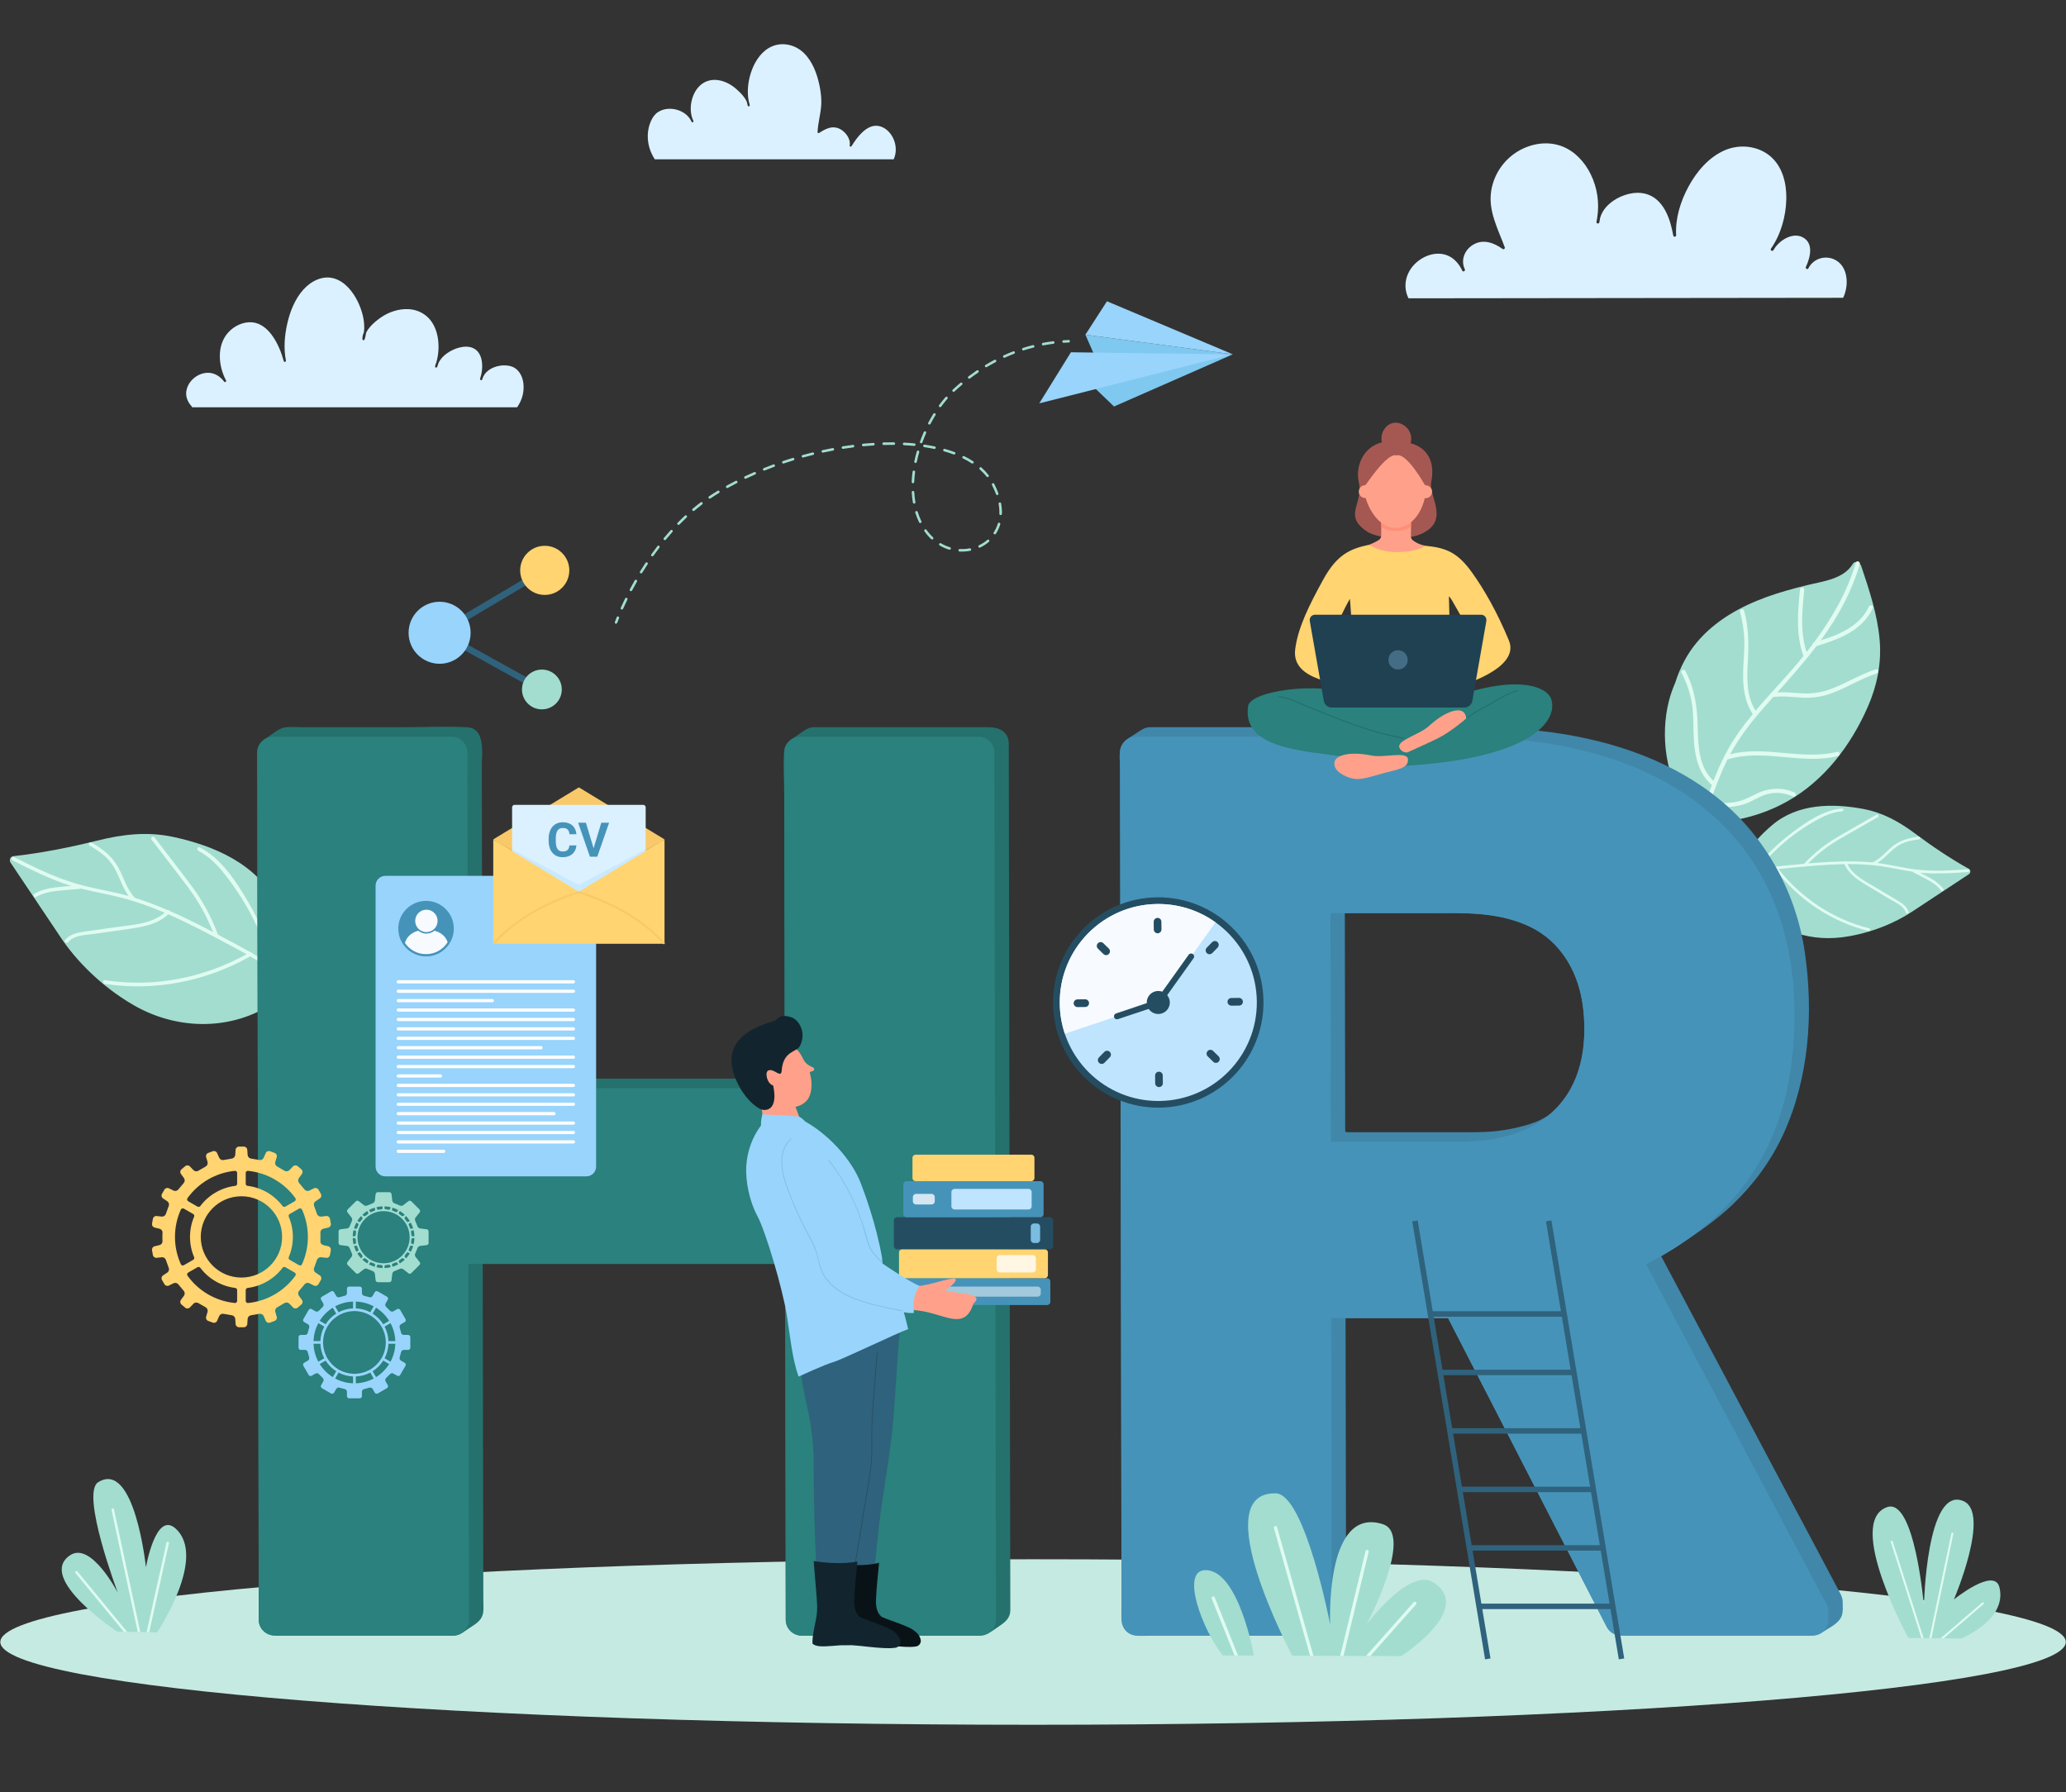 <svg xmlns="http://www.w3.org/2000/svg" xmlns:xlink="http://www.w3.org/1999/xlink" width="512" zoomAndPan="magnify" viewBox="0 0 384 333" height="444" preserveAspectRatio="xMidYMid meet" version="1.0"><rect x="0" y="0" width="384" height="333" fill="#333333" stroke="none"/><defs><clipPath id="1620d4c176"><path d="M 0.062 289 L 383.965 289 L 383.965 320.512 L 0.062 320.512 Z M 0.062 289 " clip-rule="nonzero"/></clipPath><clipPath id="98341e74e9"><path d="M 91.609 155.664 L 123.605 155.664 L 123.605 159 L 91.609 159 Z M 91.609 155.664 " clip-rule="nonzero"/></clipPath><clipPath id="3abcd2f615"><path d="M 120.008 158.852 L 120.008 157.848 L 123.512 155.98 L 120.008 158.852 M 95.184 158.852 L 91.68 155.98 L 95.184 157.844 L 95.184 158.852 " clip-rule="nonzero"/></clipPath></defs><path fill="#dbf1ff" d="M 120.402 25.051 C 120.438 24.164 120.629 23.27 121.004 22.461 C 121.297 21.824 121.691 21.234 122.285 20.844 C 124.301 19.5 127.582 20.395 128.547 22.637 C 128.656 22.859 128.965 22.664 128.871 22.449 C 128.352 21.375 128.281 20.113 128.504 18.957 C 128.711 17.918 129.156 16.898 129.883 16.117 C 130.719 15.215 131.863 14.773 133.09 14.852 C 134.465 14.934 135.781 15.609 136.805 16.5 C 137.273 16.906 137.73 17.348 138.121 17.828 C 138.398 18.16 138.648 18.531 138.809 18.934 C 138.859 19.176 138.914 19.406 138.98 19.637 C 139.035 19.832 139.367 19.805 139.348 19.586 L 139.34 19.535 L 139.34 19.527 C 139.312 19.301 139.254 19.078 139.176 18.867 C 138.781 16.898 139.066 14.777 139.781 12.922 C 140.473 11.121 141.707 9.352 143.547 8.594 C 145.547 7.77 147.855 8.348 149.383 9.824 C 151.027 11.418 151.871 13.723 152.324 15.922 C 152.586 17.195 152.734 18.492 152.617 19.789 C 152.477 21.387 152.031 22.941 151.953 24.547 C 151.949 24.688 152.117 24.781 152.234 24.711 C 152.816 24.348 153.414 23.977 154.078 23.781 C 154.762 23.582 155.465 23.641 156.105 23.961 C 157.141 24.477 158.156 25.809 157.926 27.027 C 157.887 27.227 158.152 27.355 158.266 27.168 C 158.805 26.301 159.395 25.453 160.121 24.734 C 160.754 24.109 161.523 23.547 162.422 23.402 C 163.383 23.25 164.34 23.664 165.031 24.324 C 166.406 25.633 166.918 27.859 166.105 29.602 L 121.703 29.602 C 120.824 28.258 120.34 26.664 120.402 25.051 " fill-opacity="1" fill-rule="nonzero"/><path fill="#dbf1ff" d="M 342.887 54.566 C 343.609 52.402 343.316 49.426 341.074 48.277 C 339.262 47.352 337.027 48.039 336.117 49.863 C 335.965 50.172 335.512 49.906 335.656 49.594 C 336.473 47.844 337.184 45.102 334.965 44.047 C 333.207 43.211 331.004 44.504 329.926 46.008 C 329.828 46.168 329.73 46.336 329.621 46.492 C 329.426 46.77 328.992 46.527 329.156 46.219 C 331.012 43.551 331.957 40.164 332.016 36.934 C 332.062 34.082 331.336 31.027 329.102 29.086 C 326.754 27.055 323.293 26.719 320.496 27.957 C 317.543 29.27 315.324 31.914 313.816 34.707 C 312.348 37.43 311.355 40.605 311.539 43.723 C 311.559 44.023 311.066 44.09 311.012 43.797 C 310.727 42.266 310.34 40.723 309.625 39.332 C 309.008 38.133 308.141 37.059 306.93 36.426 C 305.727 35.797 304.324 35.699 303.012 35.977 C 300.672 36.457 298.062 38.082 297.41 40.504 C 297.363 40.789 297.316 41.066 297.258 41.34 C 297.191 41.633 296.703 41.57 296.727 41.273 L 296.734 41.199 L 296.746 41.148 C 296.77 40.941 296.805 40.73 296.855 40.531 C 297.316 37.781 296.891 34.879 295.66 32.379 C 294.547 30.113 292.719 28.098 290.316 27.184 C 287.613 26.152 284.562 26.66 282.121 28.125 C 279.512 29.691 277.691 32.352 277.184 35.352 C 276.531 39.141 278.43 42.531 279.691 45.977 C 279.773 46.188 279.488 46.41 279.301 46.277 C 277.648 45.102 275.648 44.34 273.758 45.504 C 272.215 46.449 271.449 48.348 272.262 50.031 C 272.41 50.34 271.945 50.613 271.797 50.305 C 271.188 49.023 270.23 47.883 268.863 47.406 C 266.754 46.66 264.387 47.586 262.887 49.137 C 261.234 50.848 260.723 53.281 261.793 55.434 L 342.574 55.34 C 342.691 55.086 342.801 54.828 342.887 54.566 " fill-opacity="1" fill-rule="nonzero"/><path fill="#dbf1ff" d="M 96.312 75.383 C 97.102 74.137 97.457 72.691 97.277 71.219 C 97.125 69.914 96.434 68.57 95.125 68.117 C 93.203 67.449 90.188 68.324 89.637 70.5 C 89.551 70.754 89.172 70.648 89.234 70.387 C 89.586 69.316 89.734 68.121 89.531 67 C 89.359 66.035 88.879 65.121 87.961 64.699 C 87.125 64.309 86.145 64.379 85.281 64.609 C 83.836 65.008 82.156 66.016 81.496 67.469 C 81.426 67.707 81.352 67.934 81.266 68.164 C 81.172 68.414 80.816 68.316 80.871 68.055 C 80.914 67.812 80.996 67.586 81.094 67.367 C 81.469 66.074 81.594 64.703 81.453 63.363 C 81.312 61.977 80.863 60.562 79.98 59.465 C 78.992 58.238 77.523 57.535 75.961 57.449 C 74.137 57.348 72.289 57.961 70.789 58.996 C 70.102 59.477 69.426 60.027 68.859 60.652 C 68.547 61.004 68.25 61.406 68.047 61.84 C 67.988 62.262 67.898 62.672 67.77 63.07 C 67.688 63.293 67.363 63.254 67.359 63.016 C 67.344 62.562 67.457 62.137 67.645 61.734 C 67.887 59.805 67.324 57.73 66.496 56.039 C 65.586 54.184 64.109 52.312 62.051 51.73 C 59.938 51.137 57.82 52.238 56.414 53.785 C 54.824 55.539 53.906 57.867 53.387 60.164 C 52.887 62.371 52.699 64.754 53.141 66.996 C 53.188 67.254 52.812 67.367 52.742 67.105 C 52.27 65.402 51.586 63.715 50.539 62.281 C 49.668 61.09 48.438 60.051 46.926 59.902 C 45.266 59.73 43.547 60.543 42.441 61.758 C 40.238 64.172 40.57 67.984 42.008 70.691 C 42.133 70.938 41.809 71.113 41.648 70.902 C 41.039 70.098 40.195 69.48 39.184 69.316 C 37.664 69.07 36.078 69.902 35.234 71.16 C 34.82 71.777 34.574 72.504 34.605 73.254 C 34.641 74.129 35.059 74.91 35.645 75.531 L 35.699 75.68 L 96.113 75.68 C 96.18 75.582 96.25 75.484 96.312 75.383 " fill-opacity="1" fill-rule="nonzero"/><g clip-path="url(#1620d4c176)"><path fill="#c5eae2" d="M 0.062 305.133 C 0.062 313.629 86.004 320.512 192.012 320.512 C 298.02 320.512 383.961 313.629 383.961 305.133 C 383.961 296.645 298.02 289.754 192.012 289.754 C 86.004 289.754 0.062 296.645 0.062 305.133 " fill-opacity="1" fill-rule="nonzero"/></g><path fill="#a2ddd0" d="M 354.699 304.375 C 354.699 304.375 342.918 282.816 350.742 280.07 C 355.906 278.262 357.59 298.422 357.59 298.422 C 357.59 298.422 358.051 276.07 364.906 278.93 C 370.082 281.09 363.168 297.223 363.168 297.223 C 363.168 297.223 370.676 291.133 371.625 294.961 C 373.133 301.039 364.492 304.484 364.492 304.484 L 354.699 304.375 " fill-opacity="1" fill-rule="nonzero"/><path fill="#e0fbf0" d="M 357.125 304.402 L 351.422 286.535 C 351.391 286.438 351.445 286.336 351.543 286.305 C 351.641 286.273 351.75 286.328 351.781 286.426 L 357.52 304.406 L 357.125 304.402 " fill-opacity="1" fill-rule="nonzero"/><path fill="#e0fbf0" d="M 358.609 304.414 L 362.699 284.945 C 362.719 284.844 362.82 284.777 362.918 284.801 C 363.023 284.82 363.086 284.918 363.062 285.02 L 358.992 304.418 L 358.609 304.414 " fill-opacity="1" fill-rule="nonzero"/><path fill="#e0fbf0" d="M 360.711 304.438 L 368.477 297.762 L 368.742 297.781 L 368.723 298.043 L 361.277 304.449 L 360.711 304.438 " fill-opacity="1" fill-rule="nonzero"/><path fill="#a2ddd0" d="M 29.188 303.332 C 29.188 303.332 38.613 289.371 32.609 284.023 C 28.926 280.746 27.125 291.242 27.125 291.242 C 27.125 291.242 25.035 271.211 18.246 275.438 C 14.926 277.504 21.898 295.98 21.898 295.98 C 21.898 295.98 16.938 286.371 13.023 289.012 C 6.699 293.27 21.77 303.191 21.77 303.191 L 29.188 303.332 " fill-opacity="1" fill-rule="nonzero"/><path fill="#e0fbf0" d="M 25.602 303.262 L 20.727 280.566 C 20.703 280.445 20.781 280.32 20.906 280.293 C 21.031 280.27 21.152 280.352 21.18 280.469 L 26.078 303.273 L 25.602 303.262 " fill-opacity="1" fill-rule="nonzero"/><path fill="#e0fbf0" d="M 23.004 303.215 L 14.031 292.32 C 13.953 292.219 13.969 292.074 14.062 291.992 C 14.164 291.91 14.312 291.926 14.391 292.023 L 23.617 303.227 L 23.004 303.215 " fill-opacity="1" fill-rule="nonzero"/><path fill="#e0fbf0" d="M 27.258 303.297 L 30.949 286.672 C 30.973 286.543 31.094 286.465 31.223 286.492 C 31.348 286.523 31.422 286.648 31.398 286.773 L 27.734 303.305 L 27.258 303.297 " fill-opacity="1" fill-rule="nonzero"/><path fill="#a2ddd0" d="M 347.184 131.297 C 348.844 127.488 349.746 123.352 349.363 118.906 C 348.969 114.285 347.457 109.719 345.953 105.219 C 345.715 104.512 344.789 104.121 344.398 104.762 C 342.629 107.633 338.973 107.977 335.867 108.742 C 333.312 109.367 330.785 110.055 328.34 110.945 C 323.391 112.746 318.754 115.348 315.383 119.371 C 313.57 121.535 312.25 124.074 311.387 126.82 C 310.914 127.918 310.504 129.051 310.195 130.246 C 308.59 136.574 309.484 144.461 313.723 150.5 C 315.84 153.516 318.523 153 321.461 152.562 C 325.293 151.984 328.953 150.75 332.227 148.902 C 339.043 145.07 344.008 138.559 347.184 131.297 " fill-opacity="1" fill-rule="nonzero"/><path fill="#e0fbf0" d="M 333.551 147.262 C 331.113 146.191 328.523 146.422 326.188 147.633 C 324.871 148.316 323.645 148.906 322.152 149.105 C 320.727 149.301 319.277 149.227 317.844 149.137 C 318.758 146.488 319.746 143.852 320.977 141.32 L 321.078 141.129 C 327.789 139.055 334.82 142.164 341.602 140.496 C 342.098 140.375 341.949 139.598 341.449 139.719 C 334.891 141.336 328.105 138.469 321.574 140.168 C 323.164 137.238 325.16 134.582 327.348 132.062 C 328.09 131.215 328.832 130.371 329.578 129.535 C 331.434 129.262 333.277 129.57 335.145 129.652 C 336.766 129.723 338.332 129.523 339.879 129.023 C 342.973 128.008 345.699 126.141 348.805 125.156 C 349.285 125.004 349.137 124.219 348.656 124.375 C 345.613 125.348 342.926 127.133 339.91 128.172 C 338.145 128.785 336.387 128.953 334.52 128.82 C 333.125 128.727 331.742 128.578 330.359 128.664 C 332.855 125.859 335.348 123.055 337.613 120.074 C 341.766 118.805 346.164 117.199 348.109 112.984 C 348.324 112.523 347.574 112.258 347.363 112.711 C 345.703 116.316 341.996 117.863 338.422 118.996 C 339.262 117.852 340.066 116.676 340.824 115.457 C 342.891 112.137 344.578 108.598 345.668 104.836 C 345.816 104.344 345.07 104.07 344.926 104.562 C 343.348 110 340.508 114.883 337.152 119.395 C 336.965 119.457 336.875 119.617 336.871 119.777 C 336.516 120.25 336.152 120.715 335.785 121.176 C 335.41 120.031 335.18 118.855 335.062 117.668 C 334.805 115 335.078 112.262 335.355 109.613 C 335.41 109.102 334.613 109.039 334.562 109.547 C 334.137 113.676 333.766 117.938 335.203 121.906 C 334.914 122.273 334.613 122.629 334.32 122.988 C 332.648 124.988 330.871 126.918 329.117 128.867 L 329.086 128.902 C 328.141 129.941 327.211 130.988 326.309 132.059 C 324.621 129.426 324.68 126.195 324.855 123.18 C 325.043 119.883 325.051 116.73 324.184 113.523 C 324.047 113.035 323.266 113.18 323.402 113.672 C 323.887 115.457 324.172 117.289 324.215 119.141 C 324.246 120.945 324.055 122.75 323.996 124.551 C 323.895 127.391 324.168 130.273 325.777 132.695 C 323.895 134.977 322.152 137.359 320.766 140 C 319.898 141.66 319.156 143.359 318.477 145.102 C 315.734 142.59 315.625 138.551 315.547 135.074 C 315.473 131.398 314.988 127.969 313.246 124.68 C 313.004 124.234 312.289 124.578 312.531 125.027 C 313.473 126.812 314.141 128.711 314.465 130.711 C 314.816 132.906 314.711 135.133 314.824 137.344 C 314.98 140.48 315.703 143.754 318.176 145.883 C 317.438 147.809 316.781 149.793 316.125 151.754 C 315.965 152.238 316.715 152.516 316.875 152.031 C 317.105 151.32 317.344 150.625 317.582 149.922 C 320.191 150.074 322.871 150.164 325.285 148.996 C 326.578 148.375 327.742 147.633 329.199 147.422 C 330.594 147.219 331.988 147.441 333.281 148.016 C 333.746 148.211 334.02 147.469 333.551 147.262 " fill-opacity="1" fill-rule="nonzero"/><path fill="#a2ddd0" d="M 346.312 150.324 C 340.707 149.273 334.137 149.258 329.344 153.359 C 325.461 156.691 321.113 161.758 324.75 166.801 C 328.906 172.562 335.781 175 342.32 174.18 C 347.75 173.496 352.379 171.398 355.316 169.461 C 358.871 167.125 362.418 164.789 365.965 162.445 C 366.289 162.223 366.316 161.676 365.977 161.48 C 362.496 159.535 359.195 157.32 355.977 154.918 C 352.992 152.691 349.965 151.008 346.312 150.324 " fill-opacity="1" fill-rule="nonzero"/><path fill="#e0fbf0" d="M 365.797 162.051 C 363.055 162.238 360.305 162.422 357.559 162.227 C 357.332 162.207 357.102 162.191 356.875 162.164 C 357.574 162.527 358.27 162.891 358.938 163.273 C 359.797 163.766 360.566 164.367 361.184 165.141 C 361.387 165.398 361.027 165.754 360.82 165.5 C 360.211 164.73 359.449 164.156 358.609 163.672 C 357.617 163.113 356.605 162.609 355.605 162.086 L 355.516 161.996 C 353.566 161.707 351.648 161.246 349.699 160.969 C 347.602 160.672 345.488 160.566 343.371 160.57 C 344.418 162.754 346.965 163.922 348.941 165.105 C 350.133 165.82 351.34 166.535 352.535 167.254 C 353.457 167.805 354.406 168.387 354.734 169.465 C 354.84 169.785 354.336 169.902 354.242 169.59 C 353.844 168.312 352.23 167.668 351.172 167.035 C 349.941 166.301 348.711 165.566 347.477 164.824 C 345.66 163.738 343.707 162.59 342.816 160.582 C 339.73 160.633 336.637 160.91 333.574 161.195 C 332.566 161.289 331.559 161.383 330.551 161.5 C 334.828 166.906 340.699 170.82 347.414 172.504 C 347.738 172.578 347.594 173.066 347.273 172.992 C 340.359 171.277 334.305 167.188 329.957 161.57 C 327.898 161.828 325.859 162.207 323.887 162.883 C 323.574 162.984 323.449 162.488 323.762 162.379 C 324.484 162.129 325.223 161.926 325.969 161.746 L 325.996 161.707 C 328.055 159.078 330.438 156.73 333.105 154.719 C 335.777 152.715 338.961 150.512 342.379 150.25 C 342.703 150.23 342.695 150.738 342.371 150.766 C 340.543 150.91 338.891 151.68 337.324 152.57 C 335.922 153.367 334.574 154.25 333.285 155.223 C 330.859 157.062 328.668 159.203 326.758 161.574 C 327.801 161.355 328.848 161.195 329.895 161.062 C 329.973 160.992 330.078 160.969 330.164 161.027 C 330.727 160.961 331.285 160.91 331.844 160.848 C 333 160.73 334.16 160.625 335.312 160.516 C 337.082 158.629 339.027 157.031 341.27 155.711 C 343.75 154.238 346.273 152.84 348.77 151.395 C 349.055 151.234 349.312 151.688 349.023 151.848 C 346.605 153.238 344.172 154.598 341.766 156.008 C 339.656 157.246 337.789 158.707 336.086 160.445 C 337.453 160.336 338.82 160.238 340.188 160.16 C 341.043 160.121 341.902 160.09 342.758 160.07 C 342.848 159.996 343.008 159.988 343.113 160.07 C 344.754 160.062 346.387 160.109 348.023 160.266 L 348.043 160.25 C 349.57 159.559 350.586 158.207 351.867 157.188 C 353.262 156.094 354.852 155.723 356.566 155.477 C 356.891 155.43 357.016 155.93 356.688 155.973 C 355.828 156.098 354.957 156.223 354.129 156.508 C 353.297 156.801 352.555 157.262 351.887 157.836 C 350.898 158.68 350.035 159.68 348.922 160.367 C 351.441 160.684 353.906 161.34 356.438 161.613 C 359.551 161.961 362.695 161.754 365.805 161.535 C 366.137 161.516 366.129 162.027 365.797 162.051 " fill-opacity="1" fill-rule="nonzero"/><path fill="#a2ddd0" d="M 18.059 156.211 C 12.879 157.5 7.695 158.516 2.438 159.109 C 1.918 159.172 1.668 159.863 1.957 160.293 C 5.102 164.992 8.246 169.68 11.391 174.359 C 13.996 178.242 18.59 183.191 24.898 186.82 C 32.484 191.176 42.156 191.723 50.215 186.797 C 57.258 182.488 54.539 174.043 51.496 167.969 C 47.738 160.48 39.672 157.133 32.262 155.539 C 27.441 154.496 22.859 155.012 18.059 156.211 " fill-opacity="1" fill-rule="nonzero"/><path fill="#e0fbf0" d="M 2.367 159.902 C 5.621 161.539 8.906 163.18 12.367 164.355 C 12.656 164.445 12.945 164.535 13.234 164.625 C 12.191 164.703 11.156 164.797 10.129 164.922 C 8.832 165.09 7.57 165.43 6.426 166.059 C 6.039 166.27 6.309 166.895 6.684 166.684 C 7.828 166.055 9.055 165.742 10.336 165.582 C 11.84 165.406 13.34 165.305 14.828 165.18 L 14.992 165.113 C 17.527 165.754 20.113 166.184 22.645 166.84 C 25.371 167.555 28.016 168.512 30.605 169.602 C 28.199 171.738 24.477 171.863 21.445 172.305 C 19.617 172.559 17.773 172.82 15.941 173.082 C 14.527 173.293 13.066 173.516 12.102 174.664 C 11.816 175.004 12.375 175.41 12.645 175.078 C 13.789 173.707 16.09 173.75 17.715 173.516 C 19.602 173.258 21.492 172.977 23.383 172.707 C 26.168 172.309 29.152 171.902 31.273 169.906 C 35.027 171.543 38.68 173.473 42.281 175.402 C 43.465 176.031 44.66 176.656 45.836 177.324 C 37.809 181.754 28.609 183.543 19.516 182.145 C 19.078 182.07 19 182.75 19.43 182.824 C 28.789 184.262 38.305 182.363 46.52 177.719 C 48.914 179.086 51.219 180.594 53.289 182.434 C 53.621 182.723 54.027 182.176 53.699 181.891 C 52.938 181.211 52.133 180.578 51.32 179.973 L 51.301 179.914 C 50.133 175.637 48.418 171.539 46.188 167.699 C 43.941 163.879 41.172 159.543 37.125 157.473 C 36.738 157.273 36.48 157.902 36.871 158.105 C 39.031 159.211 40.664 161.008 42.121 162.906 C 43.43 164.598 44.629 166.375 45.711 168.227 C 47.734 171.73 49.32 175.473 50.441 179.355 C 49.277 178.559 48.074 177.824 46.859 177.125 C 46.805 177 46.688 176.91 46.547 176.945 C 45.895 176.57 45.234 176.223 44.582 175.855 C 43.227 175.129 41.863 174.391 40.504 173.672 C 39.297 170.449 37.738 167.492 35.672 164.727 C 33.395 161.652 31.02 158.641 28.703 155.594 C 28.43 155.25 27.891 155.664 28.156 156.016 C 30.41 158.953 32.688 161.871 34.914 164.836 C 36.859 167.441 38.402 170.184 39.59 173.195 C 37.977 172.352 36.352 171.527 34.711 170.734 C 33.688 170.242 32.652 169.766 31.609 169.312 C 31.539 169.176 31.352 169.074 31.172 169.125 C 29.172 168.27 27.141 167.484 25.055 166.84 L 25.035 166.812 C 23.523 165.184 22.977 163 21.93 161.098 C 20.781 159.039 19.031 157.758 17.051 156.59 C 16.684 156.359 16.27 156.91 16.652 157.125 C 17.641 157.719 18.641 158.328 19.508 159.105 C 20.375 159.887 21.051 160.84 21.574 161.887 C 22.348 163.422 22.895 165.09 23.902 166.5 C 20.652 165.594 17.293 165.133 14.059 164.172 C 10.066 163 6.316 161.129 2.609 159.273 C 2.227 159.07 1.973 159.699 2.367 159.902 " fill-opacity="1" fill-rule="nonzero"/><path fill="#2f627c" d="M 100.715 128.723 C 100.617 128.723 100.52 128.695 100.426 128.652 L 81.414 118.113 C 81.227 118.008 81.109 117.816 81.105 117.598 C 81.102 117.383 81.219 117.184 81.402 117.074 L 100.945 105.469 C 101.23 105.305 101.594 105.398 101.77 105.684 C 101.934 105.969 101.84 106.332 101.555 106.504 L 82.91 117.57 L 101.008 127.598 C 101.297 127.762 101.402 128.125 101.242 128.414 C 101.133 128.613 100.93 128.723 100.715 128.723 " fill-opacity="1" fill-rule="nonzero"/><path fill="#98d4fc" d="M 87.473 117.59 C 87.473 120.773 84.891 123.348 81.707 123.348 C 78.523 123.348 75.941 120.773 75.941 117.59 C 75.941 114.402 78.523 111.824 81.707 111.824 C 84.891 111.824 87.473 114.402 87.473 117.59 " fill-opacity="1" fill-rule="nonzero"/><path fill="#a2ddd0" d="M 104.418 128.125 C 104.418 130.168 102.762 131.82 100.715 131.82 C 98.672 131.82 97.02 130.168 97.02 128.125 C 97.02 126.078 98.672 124.426 100.715 124.426 C 102.762 124.426 104.418 126.078 104.418 128.125 " fill-opacity="1" fill-rule="nonzero"/><path fill="#ffd471" d="M 105.816 105.988 C 105.816 108.508 103.77 110.555 101.25 110.555 C 98.73 110.555 96.684 108.508 96.684 105.988 C 96.684 103.473 98.73 101.426 101.25 101.426 C 103.77 101.426 105.816 103.473 105.816 105.988 " fill-opacity="1" fill-rule="nonzero"/><path fill="#25716d" d="M 187.492 138.074 C 187.41 135.883 185.609 135.137 183.73 135.137 C 181.645 135.137 179.551 135.137 177.465 135.137 C 171.062 135.137 164.664 135.137 158.262 135.137 C 156.211 135.137 154.156 135.137 152.102 135.137 C 151.699 135.137 151.277 135.109 150.883 135.172 C 149.824 135.328 148.922 136.164 148.062 136.734 C 147.023 137.43 145.922 138.074 145.766 139.547 C 145.5 142.141 145.762 144.883 145.766 147.484 C 145.789 160.004 145.812 172.52 145.836 185.035 C 145.844 190.172 145.855 195.309 145.859 200.441 C 136.969 200.441 128.078 200.441 119.184 200.441 C 109.406 200.441 99.625 200.441 89.844 200.441 C 89.457 200.441 89.656 199.664 89.656 199.355 C 89.652 197.809 89.648 196.266 89.648 194.719 C 89.633 189.176 89.625 183.637 89.617 178.098 C 89.594 166.199 89.574 154.297 89.551 142.398 C 89.547 139.988 90.328 135.137 86.602 135.137 C 82.598 134.941 78.535 135.137 74.527 135.137 C 68.469 135.137 62.414 135.137 56.352 135.137 C 55.25 135.137 53.996 135.016 52.938 135.172 C 51.906 135.359 51.051 136.109 50.195 136.68 C 49.191 137.352 48.148 137.902 47.863 139.246 C 47.809 139.512 47.801 139.77 47.801 140.035 C 47.812 144.949 47.82 149.863 47.828 154.781 C 47.848 165.41 47.867 176.039 47.887 186.668 C 47.91 199.922 47.938 213.18 47.961 226.438 C 47.984 239.242 48.008 252.043 48.031 264.848 C 48.047 274.105 48.066 283.371 48.082 292.637 C 48.086 294.977 48.09 297.32 48.094 299.656 C 48.098 300.09 48.098 300.52 48.098 300.949 C 48.102 303.004 49.793 303.945 51.613 303.945 C 62.145 303.945 72.672 303.945 83.199 303.945 C 83.547 303.945 83.895 303.945 84.242 303.945 C 85.414 303.945 86.281 303.184 87.199 302.57 C 88.227 301.887 89.375 301.289 89.727 300.023 C 89.938 299.246 89.836 298.332 89.836 297.535 C 89.828 293.25 89.816 288.965 89.812 284.68 C 89.785 271.926 89.766 259.172 89.742 246.418 C 89.734 242.57 89.727 238.723 89.719 234.875 C 98.613 234.875 107.504 234.875 116.398 234.875 C 126.18 234.875 135.957 234.875 145.734 234.875 C 146.121 234.875 145.926 235.594 145.926 235.906 C 145.93 237.383 145.934 238.859 145.934 240.332 C 145.945 245.703 145.953 251.078 145.965 256.449 C 145.984 268.852 146.012 281.254 146.035 293.66 C 146.039 296.113 146.043 298.566 146.047 301.016 C 146.047 302.672 147.438 303.945 149.062 303.945 C 149.555 303.945 150.043 303.945 150.535 303.945 C 152.91 303.945 155.281 303.945 157.656 303.945 C 164.016 303.945 170.371 303.945 176.734 303.945 C 178.461 303.945 180.191 303.945 181.922 303.945 C 183.473 303.945 184.574 302.949 185.812 302.121 C 186.906 301.395 187.789 300.602 187.785 299.203 C 187.777 294.766 187.77 290.328 187.762 285.891 C 187.742 275.535 187.723 265.188 187.703 254.836 C 187.68 241.656 187.656 228.477 187.633 215.297 C 187.605 202.371 187.582 189.445 187.562 176.523 C 187.543 166.934 187.523 157.344 187.512 147.758 C 187.504 144.531 187.496 141.305 187.492 138.074 " fill-opacity="1" fill-rule="nonzero"/><path fill="#2a817d" d="M 181.887 136.91 C 183.5 136.91 184.82 138.234 184.828 139.855 L 185.121 301.016 C 185.121 302.637 183.805 303.945 182.191 303.945 L 148.984 303.945 C 147.371 303.945 146.047 302.637 146.047 301.016 L 145.926 234.875 L 87.051 234.875 L 87.172 301.016 C 87.176 302.637 85.867 303.945 84.246 303.945 L 51.043 303.945 C 49.422 303.945 48.098 302.637 48.098 301.016 L 47.801 139.855 C 47.801 138.234 49.117 136.91 50.738 136.91 L 83.938 136.91 C 85.562 136.91 86.875 138.234 86.879 139.855 L 86.988 202.219 L 145.863 202.219 L 145.75 139.855 C 145.75 138.234 147.066 136.91 148.68 136.91 L 181.887 136.91 " fill-opacity="1" fill-rule="nonzero"/><path fill="#4087aa" d="M 288.582 206.602 C 286.672 208.375 283.809 209.129 281.324 209.672 C 278.883 210.207 276.344 210.402 273.848 210.402 C 272.074 210.402 270.301 210.402 268.527 210.402 C 262.703 210.402 256.879 210.402 251.055 210.402 C 249.926 210.402 250.031 210.512 250.027 209.406 C 250.027 207.461 250.023 205.523 250.02 203.578 C 250.008 197.188 249.996 190.801 249.984 184.41 C 249.977 179.504 249.965 174.594 249.957 169.684 C 254.914 169.684 259.875 169.684 264.832 169.684 C 271.391 169.684 278.281 169.281 284.348 172.203 C 290.328 175.082 293.539 181.07 294.27 187.484 C 295.051 194.344 293.836 201.723 288.582 206.602 C 288.262 206.898 292.559 202.906 288.582 206.602 Z M 342.496 297.688 C 342.496 296.746 341.945 295.922 341.516 295.117 C 340.805 293.777 340.094 292.434 339.383 291.09 C 336.895 286.418 334.414 281.742 331.926 277.062 C 325.961 265.824 319.992 254.586 314.023 243.348 C 312.629 240.73 311.238 238.105 309.844 235.484 C 309.523 234.875 309.199 234.27 308.879 233.66 L 308.75 233.422 C 310.812 232.246 312.812 230.953 314.715 229.535 C 313.93 230.117 313.137 230.688 312.324 231.23 C 315.746 228.949 319.109 226.641 322.09 223.785 C 325.965 220.07 329.211 215.668 331.453 210.777 C 336.262 200.309 337.098 188.242 335.453 176.949 C 333.777 165.426 327.746 154.773 318.484 147.672 C 309.18 140.543 297.617 137.07 286.086 135.805 C 275.621 134.656 264.895 135.137 254.383 135.137 C 242.34 135.137 230.297 135.137 218.254 135.137 C 216.926 135.137 215.602 135.137 214.273 135.137 C 214.07 135.137 213.867 135.129 213.66 135.137 C 212.68 135.172 211.93 135.766 211.148 136.289 C 210.027 137.035 208.746 137.578 208.309 138.961 C 207.934 140.137 208.176 141.699 208.176 142.906 C 208.188 150.293 208.203 157.684 208.215 165.07 C 208.238 177.031 208.258 188.996 208.281 200.957 C 208.309 214.402 208.332 227.848 208.355 241.297 C 208.375 253.152 208.402 265.004 208.422 276.855 C 208.434 284.031 208.445 291.203 208.461 298.379 C 208.465 300.039 208.125 302.211 209.625 303.352 C 210.797 304.238 212.723 303.945 214.113 303.945 C 216.781 303.945 219.453 303.945 222.121 303.945 C 228.328 303.945 234.539 303.945 240.75 303.945 C 242.031 303.945 243.312 303.945 244.59 303.945 C 245.652 303.945 246.398 303.344 247.227 302.793 C 248.25 302.105 249.551 301.5 250.012 300.27 C 250.184 299.809 250.195 299.328 250.195 298.844 C 250.176 288.574 250.156 278.301 250.137 268.031 C 250.121 260.336 250.109 252.641 250.094 244.945 C 255.148 244.945 260.203 244.945 265.258 244.945 C 266.328 244.945 267.398 244.945 268.473 244.945 C 268.625 244.945 269.102 244.848 269.184 245.008 C 269.59 245.793 269.996 246.582 270.398 247.375 C 275.551 257.395 280.699 267.414 285.852 277.438 C 290.082 285.672 294.312 293.906 298.547 302.141 C 299.266 303.543 300.516 303.945 301.977 303.945 C 303.922 303.945 305.871 303.945 307.82 303.945 C 314.23 303.945 320.645 303.945 327.055 303.945 C 330.039 303.945 333.02 303.945 336 303.945 C 337.074 303.945 337.93 303.859 338.859 303.234 C 340.059 302.438 341.766 301.707 342.312 300.27 C 342.605 299.469 342.496 298.531 342.496 297.688 " fill-opacity="1" fill-rule="nonzero"/><path fill="#4693b9" d="M 288.582 206.602 C 284.594 210.305 278.75 212.18 271.219 212.18 L 247.367 212.18 L 247.289 169.684 L 271.031 169.684 C 279.105 169.684 285.09 171.582 288.828 175.34 C 292.617 179.164 294.461 184.352 294.473 191.211 C 294.488 197.863 292.559 202.906 288.582 206.602 Z M 339.828 299.469 C 339.828 298.98 339.707 298.512 339.484 298.094 L 305.945 234.938 C 314.695 230.512 321.43 224.699 325.98 217.652 C 331.023 209.863 333.562 200.074 333.543 188.555 C 333.512 172.215 327.918 159.348 316.906 150.312 C 306.066 141.422 290.609 136.91 270.973 136.91 L 211.094 136.91 C 209.473 136.91 208.168 138.234 208.168 139.855 L 208.465 301.016 C 208.465 302.637 209.777 303.945 211.398 303.945 L 244.602 303.945 C 246.223 303.945 247.531 302.637 247.527 301.016 L 247.43 244.945 L 269.152 244.945 L 298.656 302.352 C 299.16 303.336 300.168 303.945 301.266 303.945 L 336.906 303.945 C 338.527 303.945 339.836 302.637 339.832 301.016 L 339.828 299.469 " fill-opacity="1" fill-rule="nonzero"/><path fill="#a2ddd0" d="M 240.184 307.672 C 240.184 307.672 223.957 277.188 237.137 277.508 C 242.562 277.645 247.238 301.883 247.238 301.883 C 247.238 301.883 246.176 279.766 257.02 283.234 C 262.883 285.113 254.008 301.883 254.008 301.883 C 254.008 301.883 262.039 291.059 266.559 294.133 C 273.926 299.141 260.41 307.758 260.41 307.758 L 240.184 307.672 " fill-opacity="1" fill-rule="nonzero"/><path fill="#a2ddd0" d="M 233.066 307.645 C 233.066 307.645 230.207 291.508 223.926 291.781 C 219.43 291.984 223.484 302.91 227.293 307.637 C 227.293 307.637 232.891 307.641 233.066 307.645 " fill-opacity="1" fill-rule="nonzero"/><path fill="#e0fbf0" d="M 244.121 307.688 L 237.363 283.797 C 237.316 283.637 237.148 283.543 236.992 283.59 C 236.832 283.637 236.738 283.801 236.785 283.961 L 243.496 307.688 L 244.121 307.688 " fill-opacity="1" fill-rule="nonzero"/><path fill="#e0fbf0" d="M 249.715 307.715 L 254.398 288.379 C 254.438 288.219 254.34 288.055 254.176 288.016 C 254.016 287.984 253.855 288.074 253.812 288.238 L 249.098 307.715 L 249.715 307.715 " fill-opacity="1" fill-rule="nonzero"/><path fill="#e0fbf0" d="M 230.102 307.637 L 225.781 296.852 C 225.719 296.695 225.543 296.625 225.387 296.684 C 225.23 296.75 225.16 296.922 225.219 297.078 L 229.449 307.633 L 230.102 307.637 " fill-opacity="1" fill-rule="nonzero"/><path fill="#e0fbf0" d="M 254.688 307.738 L 263.199 298.148 C 263.309 298.023 263.293 297.832 263.172 297.723 C 263.047 297.605 262.859 297.621 262.746 297.75 L 253.883 307.734 L 254.688 307.738 " fill-opacity="1" fill-rule="nonzero"/><path fill="#ffd471" d="M 170.188 214.566 C 169.867 214.566 169.598 214.832 169.598 215.152 L 169.598 218.906 C 169.598 219.234 169.867 219.496 170.188 219.496 L 191.684 219.496 C 192.008 219.496 192.27 219.234 192.27 218.906 L 192.27 215.152 C 192.27 214.832 192.008 214.566 191.684 214.566 L 170.188 214.566 " fill-opacity="1" fill-rule="nonzero"/><path fill="#4693b9" d="M 167.246 237.531 C 166.922 237.531 166.656 237.793 166.656 238.121 L 166.656 241.926 C 166.656 242.254 166.922 242.516 167.246 242.516 L 194.629 242.516 C 194.949 242.516 195.219 242.254 195.219 241.926 L 195.219 238.121 C 195.219 237.793 194.949 237.531 194.629 237.531 L 167.246 237.531 " fill-opacity="1" fill-rule="nonzero"/><path fill="#a3c9dc" d="M 192.859 240.961 L 169.012 240.961 C 168.684 240.961 168.422 240.695 168.422 240.371 L 168.422 239.676 C 168.422 239.352 168.684 239.086 169.012 239.086 L 192.859 239.086 C 193.184 239.086 193.449 239.352 193.449 239.676 L 193.449 240.371 C 193.449 240.695 193.184 240.961 192.859 240.961 " fill-opacity="1" fill-rule="nonzero"/><path fill="#ffd471" d="M 167.684 232.145 C 167.359 232.145 167.094 232.41 167.094 232.734 L 167.094 236.941 C 167.094 237.262 167.359 237.531 167.684 237.531 L 194.188 237.531 C 194.508 237.531 194.777 237.262 194.777 236.941 L 194.777 232.734 C 194.777 232.41 194.508 232.145 194.188 232.145 L 167.684 232.145 " fill-opacity="1" fill-rule="nonzero"/><path fill="#fff6e3" d="M 191.945 236.461 L 185.836 236.461 C 185.516 236.461 185.25 236.199 185.25 235.871 L 185.25 233.809 C 185.25 233.488 185.516 233.223 185.836 233.223 L 191.945 233.223 C 192.273 233.223 192.539 233.488 192.539 233.809 L 192.539 235.871 C 192.539 236.199 192.273 236.461 191.945 236.461 " fill-opacity="1" fill-rule="nonzero"/><path fill="#254d62" d="M 166.727 226.191 C 166.406 226.191 166.141 226.457 166.141 226.781 L 166.141 231.555 C 166.141 231.883 166.406 232.145 166.727 232.145 L 195.141 232.145 C 195.465 232.145 195.73 231.883 195.73 231.555 L 195.73 226.781 C 195.73 226.457 195.465 226.191 195.141 226.191 L 166.727 226.191 " fill-opacity="1" fill-rule="nonzero"/><path fill="#7abde1" d="M 192.172 227.355 C 191.848 227.355 191.582 227.621 191.582 227.941 L 191.582 230.391 C 191.582 230.719 191.848 230.984 192.172 230.984 L 192.734 230.984 C 193.062 230.984 193.324 230.719 193.324 230.391 L 193.324 227.941 C 193.324 227.621 193.062 227.355 192.734 227.355 L 192.172 227.355 " fill-opacity="1" fill-rule="nonzero"/><path fill="#4693b9" d="M 168.496 219.496 C 168.168 219.496 167.902 219.762 167.902 220.086 L 167.902 225.605 C 167.902 225.926 168.168 226.191 168.496 226.191 L 193.379 226.191 C 193.699 226.191 193.969 225.926 193.969 225.605 L 193.969 220.086 C 193.969 219.762 193.699 219.496 193.379 219.496 L 168.496 219.496 " fill-opacity="1" fill-rule="nonzero"/><path fill="#bfe4fd" d="M 177.422 220.93 C 177.098 220.93 176.836 221.195 176.836 221.52 L 176.836 224.168 C 176.836 224.492 177.098 224.754 177.422 224.754 L 191.164 224.754 C 191.484 224.754 191.75 224.492 191.75 224.168 L 191.75 221.52 C 191.75 221.195 191.484 220.93 191.164 220.93 L 177.422 220.93 " fill-opacity="1" fill-rule="nonzero"/><path fill="#d4e6f1" d="M 173.152 223.824 L 170.258 223.824 C 169.934 223.824 169.672 223.562 169.672 223.238 L 169.672 222.445 C 169.672 222.129 169.934 221.859 170.258 221.859 L 173.152 221.859 C 173.477 221.859 173.742 222.129 173.742 222.445 L 173.742 223.238 C 173.742 223.562 173.477 223.824 173.152 223.824 " fill-opacity="1" fill-rule="nonzero"/><path fill="#2f627c" d="M 163.316 248.035 L 149.387 251.238 C 147.734 257.309 151.258 261.211 151.238 272.113 C 151.227 278.582 151.449 285.027 151.703 291.379 L 162.535 291.379 C 162.91 288.777 162.996 285.59 163.918 279.453 C 164.711 274.199 165.566 268.738 165.914 265.109 C 166.531 258.707 166.812 250.184 167.359 246.578 L 163.316 248.035 " fill-opacity="1" fill-rule="nonzero"/><path fill="#ffa18a" d="M 169.422 238.992 C 171.801 239.219 174.867 237.883 177.074 237.586 C 178.199 237.438 177.617 238.465 175.918 239.613 C 174.742 240.41 183.758 239.891 180.941 242.203 C 179.047 248.246 174.496 242.957 168.469 243.492 C 168.711 242.391 169.18 240.09 169.422 238.992 " fill-opacity="1" fill-rule="nonzero"/><path fill="#ffa18a" d="M 151.141 198.375 C 150.43 198.023 149.75 197.777 149.246 196.715 C 148.055 194.211 146.633 193.797 143.98 194.754 C 141.738 195.562 142.395 202.484 142.395 202.504 C 142.422 203.199 142.062 203.664 141.734 203.945 L 140.77 204.301 C 140.77 204.301 141.176 204.883 141.453 205.668 C 141.891 206.879 141.645 208.301 141.676 209.863 C 141.68 210.027 144.176 210.379 144.34 210.391 C 145.332 210.449 148.531 210.711 149.191 209.234 L 147.859 205.695 C 148.129 205.625 148.391 205.531 148.664 205.426 C 150.418 204.684 150.82 203.164 150.836 201.598 C 150.848 200.898 150.73 200.152 150.523 199.379 C 150.5 199.285 150.551 199.195 150.637 199.172 L 151.031 199.043 C 151.375 198.988 151.422 198.512 151.141 198.375 " fill-opacity="1" fill-rule="nonzero"/><path fill="#12252e" d="M 137.379 201.852 C 138.801 204.52 140.996 206.266 142.012 206.266 C 144.895 206.266 143.695 201.711 143.695 201.711 C 142.539 201.367 142.094 199.215 142.824 198.914 C 143.887 198.48 145.188 200.504 145.297 198.93 C 145.539 195.293 148.062 195.52 148.648 194.43 C 149.957 191.984 148.547 189.527 147.078 189.039 C 144.77 188.281 144.703 189.48 143.805 189.738 C 136.93 191.715 133.973 195.465 137.379 201.852 " fill-opacity="1" fill-rule="nonzero"/><path fill="#98d4fc" d="M 140.77 225.969 C 142.285 228.777 145.422 239.305 146.254 244.469 C 146.84 248.094 147.199 252.359 148.426 255.812 C 148.426 255.812 153.281 253.57 154.91 253.105 C 156.5 252.66 167.129 247.523 168.793 246.996 C 168.793 246.996 168.309 244.898 167.988 243.84 C 168.59 243.949 168.965 244.055 169.863 243.984 C 169.688 242.539 169.789 240.312 170.949 238.992 C 168.934 238.098 166.125 236.211 164.02 234.797 C 164.02 234.797 163.992 234.031 163.941 233.727 C 162.898 227.566 160.609 221.5 160.035 219.98 C 158.301 215.398 153.938 210.801 149.668 208.41 C 149.316 208.047 148.91 207.668 148.484 207.492 C 148.242 207.391 143.289 207.199 141.707 207.074 C 141.508 207.781 141.426 208.41 141.441 209.137 C 139.832 211.301 138.879 213.926 138.711 216.625 C 138.523 219.629 139.355 223.348 140.77 225.969 " fill-opacity="1" fill-rule="nonzero"/><path fill="#254d62" d="M 158.781 291.238 C 159.641 286.016 160.512 280.801 161.367 275.582 C 161.582 274.258 161.785 272.93 161.895 271.59 C 162.004 270.324 161.996 269.047 161.977 267.777 C 161.938 265.191 162.09 262.625 162.289 260.043 C 162.52 257.125 162.75 254.199 162.977 251.273 C 162.984 251.191 163.113 251.191 163.105 251.273 C 162.902 253.918 162.695 256.559 162.488 259.199 C 162.285 261.777 162.066 264.352 162.098 266.941 C 162.105 268.242 162.148 269.539 162.074 270.844 C 162.004 272.098 161.848 273.352 161.656 274.59 C 161.254 277.18 160.809 279.762 160.379 282.344 C 159.887 285.316 159.398 288.293 158.902 291.273 C 158.887 291.352 158.766 291.316 158.781 291.238 " fill-opacity="1" fill-rule="nonzero"/><path fill="#091317" d="M 171.141 304.77 C 170.977 303.895 170.367 303.312 169.68 302.848 C 168.352 301.953 164.219 300.773 163.781 300.383 C 162.934 299.625 162.777 298.395 162.816 297.309 C 162.898 295.008 163.191 292.703 163.387 290.406 C 163.387 290.406 160.496 291.32 155.512 290.52 C 155.512 290.52 155.836 294.43 156.004 296.488 C 156.09 297.492 156.176 298.496 156.098 299.5 C 156.031 300.383 155.84 301.254 155.664 302.117 C 155.48 302.98 155.312 303.848 155.285 304.742 C 155.277 304.898 155.285 305.215 155.285 305.215 C 155.828 305.777 157.133 305.727 157.742 305.703 C 159.289 305.633 160.781 305.402 162.34 305.5 C 164.348 305.629 166.336 305.961 168.344 306.035 C 169.035 306.059 169.695 306.055 170.316 305.953 C 171.117 305.746 171.184 305.004 171.141 304.77 " fill-opacity="1" fill-rule="nonzero"/><path fill="#12252e" d="M 167.348 304.965 C 167.18 304.07 166.551 303.465 165.84 302.984 C 164.473 302.066 160.219 300.852 159.77 300.453 C 158.895 299.672 158.73 298.402 158.773 297.277 C 158.852 294.914 159.16 292.535 159.359 290.172 C 159.359 290.172 156.359 290.906 151.234 290.082 C 151.234 290.082 151.582 294.316 151.758 296.434 C 151.84 297.465 151.93 298.508 151.852 299.539 C 151.781 300.457 151.586 301.348 151.398 302.238 C 151.219 303.129 151.043 304.023 151.012 304.934 C 151.008 305.09 151.012 305.43 151.012 305.43 C 151.574 306.008 152.918 305.961 153.547 305.93 C 155.141 305.867 156.676 305.617 158.281 305.723 C 160.348 305.855 162.398 306.191 164.469 306.27 C 165.18 306.297 165.859 306.289 166.5 306.188 C 167.324 305.973 167.395 305.211 167.348 304.965 " fill-opacity="1" fill-rule="nonzero"/><path fill="#7abde1" d="M 167.719 243.656 C 164.695 243.047 161.613 242.477 158.727 241.352 C 156.34 240.422 154.02 238.93 152.84 236.57 C 152.211 235.316 152.086 233.91 151.648 232.598 C 151.141 231.082 150.285 229.711 149.559 228.289 C 148.172 225.57 146.934 222.746 145.969 219.848 C 145.07 217.133 144.621 213.68 146.992 211.547 L 147.086 211.641 C 144.828 213.668 145.172 216.945 146.016 219.551 C 146.91 222.363 148.109 225.102 149.426 227.742 C 150.094 229.07 150.867 230.352 151.449 231.723 C 151.98 232.969 152.145 234.297 152.57 235.574 C 153.422 238.141 155.668 239.891 158.074 240.941 C 161.129 242.285 164.5 242.875 167.746 243.531 C 167.832 243.547 167.797 243.676 167.719 243.656 " fill-opacity="1" fill-rule="nonzero"/><path fill="#7abde1" d="M 163.816 234.539 C 162.879 233.645 161.941 232.719 161.457 231.488 C 160.941 230.184 160.707 228.77 160.266 227.438 C 159.383 224.734 158.195 222.129 156.742 219.68 C 155.895 218.258 154.953 216.891 153.934 215.59 L 154.02 215.496 C 157.449 219.867 159.805 224.855 161.199 230.215 C 161.422 231.062 161.695 231.883 162.207 232.598 C 162.695 233.281 163.305 233.871 163.91 234.449 L 163.816 234.539 " fill-opacity="1" fill-rule="nonzero"/><path fill="#a55852" d="M 263.914 99.316 C 269.73 96.922 265.465 92.215 266.016 89.551 C 266.824 85.676 265.129 83.113 262.191 82.371 C 262.266 82.074 262.297 81.758 262.297 81.426 C 262.297 79.883 260.859 78.547 259.406 78.547 C 257.953 78.547 256.77 79.945 256.77 81.426 C 256.77 81.699 256.785 81.961 256.832 82.211 C 253.68 82.953 251.832 86.293 252.555 89.625 C 253.438 93.707 249.648 95.688 253.949 98.684 C 256.109 100.18 261.422 100.348 263.914 99.316 " fill-opacity="1" fill-rule="nonzero"/><path fill="#ffd471" d="M 252.258 124.508 L 251.969 127.969 C 249.242 126.91 239.996 126.641 240.73 120.676 C 241.242 116.555 243.422 112.297 245.934 107.715 C 248.512 103.012 250.98 101.977 254.438 101.238 L 264.906 101.414 C 268.797 101.797 270.93 102.645 273.625 106.426 C 275.816 109.496 278.18 113.551 280.453 119.012 C 282.652 124.293 271.531 127.434 269.617 128.062 C 268.477 128.438 268.371 125.211 268.559 125.031 C 269.469 124.188 275.668 121.168 274.871 119.957 C 271.426 114.719 269.836 111.098 269.301 110.824 C 269.301 110.824 269.438 117.27 269.703 122.074 C 270.035 127.848 271.406 128.102 269.914 130.523 C 269.914 130.523 264.426 132.191 260.762 131.988 C 257.207 131.793 251.449 129.621 251.449 129.621 C 250.191 127.773 251.262 127.141 251.363 122.34 C 251.461 117.309 250.902 111.281 250.902 111.281 C 250.031 112.699 247.148 118.668 246.465 120.828 C 246.152 121.816 248.895 122.949 252.258 124.508 " fill-opacity="1" fill-rule="nonzero"/><path fill="#ffa18a" d="M 256.727 96.039 L 256.727 99.5 C 256.727 99.812 256.582 100.121 256.328 100.301 C 255.648 100.797 254.438 101.238 254.438 101.238 C 254.438 101.238 256.469 102.598 259.574 102.598 C 263.512 102.598 264.906 101.414 264.906 101.414 C 264.906 101.414 263.523 101.18 262.543 100.352 C 262.352 100.18 262.238 99.934 262.242 99.672 L 262.266 96.039 L 256.727 96.039 " fill-opacity="1" fill-rule="nonzero"/><path fill="#ff8f77" d="M 259.453 98.68 C 258.418 98.68 257.379 98.414 256.73 97.859 L 256.73 96.422 L 262.246 96.398 L 262.242 97.844 C 261.609 98.391 260.535 98.68 259.453 98.68 " fill-opacity="1" fill-rule="nonzero"/><path fill="#ffa18a" d="M 264.98 90.18 L 264.863 90.188 L 264.867 88.055 C 264.879 85.016 262.625 83.551 259.574 83.543 C 256.52 83.543 253.82 84.984 253.809 88.02 L 253.805 90.156 L 253.758 90.156 C 253.094 90.152 252.555 90.688 252.555 91.348 C 252.555 92.012 253.086 92.547 253.754 92.547 L 253.84 92.543 C 254.621 95.309 256.77 98.102 259.266 98.102 C 262.172 98.102 264.102 95.621 264.82 92.559 L 264.977 92.578 C 265.637 92.578 266.172 92.043 266.176 91.383 C 266.18 90.723 265.645 90.18 264.98 90.18 " fill-opacity="1" fill-rule="nonzero"/><path fill="#a55852" d="M 264.863 90.188 C 266.359 81.051 257.289 81.691 254.73 83.93 C 253.062 85.379 253.805 90.156 253.805 90.156 C 253.844 90.156 257.82 84.043 259.531 84.633 C 261.453 83.996 264.863 90.188 264.863 90.188 " fill-opacity="1" fill-rule="nonzero"/><path fill="#2a817d" d="M 251.762 129.035 C 244.387 126.598 232.402 128.465 231.984 131.207 C 230.773 139.188 242.324 139.5 250.055 140.648 C 252.844 141.066 256.02 142.57 260.027 142.371 C 284.734 141.121 289.586 133.918 288.336 129.949 C 287.625 127.719 282.375 125.254 270.258 129.48 C 267.008 130.621 264.652 131.16 260.656 130.961 C 256.781 130.77 254.75 130.023 251.762 129.035 " fill-opacity="1" fill-rule="nonzero"/><path fill="#ffa18a" d="M 251.125 124.578 C 250.555 125.246 251.242 126.957 251.43 127.273 C 252.367 128.812 254.824 130.18 256.488 129.543 C 258.078 128.941 259.109 127.332 258.73 126.742 C 258.48 126.363 257.801 126.574 255.66 126.742 C 254.801 126.812 253.535 126.254 253.539 126.047 C 253.535 125.785 255.711 125.859 255.738 125.426 C 255.77 124.949 251.844 123.738 251.125 124.578 " fill-opacity="1" fill-rule="nonzero"/><path fill="#ffa18a" d="M 270.133 125.406 C 270.648 126.109 269.828 127.773 269.617 128.062 C 268.559 129.531 266.012 130.703 264.395 129.941 C 262.859 129.215 261.953 127.527 262.379 126.973 C 262.656 126.605 263.316 126.883 265.445 127.211 C 266.293 127.344 267.602 126.883 267.609 126.688 C 267.637 126.414 265.461 126.324 265.461 125.895 C 265.469 125.418 269.477 124.508 270.133 125.406 " fill-opacity="1" fill-rule="nonzero"/><path fill="#ffa18a" d="M 261.684 141.051 C 261.516 139.551 257.27 140.867 254.926 140.402 C 250.555 139.527 248.336 140.477 248.07 141.504 C 247.738 142.785 248.973 143.938 250.969 144.566 C 252.562 145.062 253.957 144.574 256.91 143.742 C 259.598 142.988 261.879 142.832 261.684 141.051 " fill-opacity="1" fill-rule="nonzero"/><path fill="#ffa18a" d="M 260.121 138.965 C 259.488 137.598 263.809 136.543 265.574 134.93 C 268.871 131.934 271.266 131.602 272.02 132.336 C 272.348 132.66 272.504 133.062 272.512 133.516 C 272.512 133.516 269.82 135.918 267.199 137.223 C 265.688 137.98 261.57 139.828 261.57 139.828 C 260.914 139.828 260.422 139.609 260.121 138.965 " fill-opacity="1" fill-rule="nonzero"/><path fill="#236b68" d="M 237.684 129.539 C 239.258 129.691 240.719 130.398 242.156 131.012 C 243.645 131.633 245.133 132.238 246.629 132.836 C 249.613 134.016 252.609 135.176 255.703 136.059 C 257.438 136.543 259.199 136.961 260.973 137.301 C 261.066 137.316 261.109 137.168 261.016 137.156 C 257.852 136.543 254.738 135.699 251.711 134.613 C 248.625 133.508 245.59 132.27 242.57 131.016 C 240.992 130.359 239.406 129.551 237.684 129.383 C 237.582 129.375 237.582 129.527 237.684 129.539 " fill-opacity="1" fill-rule="nonzero"/><path fill="#236b68" d="M 272.828 133.422 C 274.195 132.305 275.852 131.57 277.375 130.691 C 278.895 129.793 280.422 128.871 282.133 128.387 C 282.23 128.359 282.188 128.215 282.094 128.242 C 280.371 128.73 278.828 129.652 277.293 130.562 C 275.762 131.457 274.098 132.191 272.723 133.316 C 272.641 133.379 272.75 133.48 272.828 133.422 " fill-opacity="1" fill-rule="nonzero"/><path fill="#1f4152" d="M 273.648 130.281 C 273.531 130.938 272.887 131.477 272.219 131.477 L 247.484 131.477 C 246.82 131.477 246.18 130.938 246.059 130.281 L 243.449 115.43 C 243.332 114.773 243.785 114.234 244.453 114.234 L 275.254 114.234 C 275.926 114.234 276.371 114.773 276.258 115.43 L 273.648 130.281 " fill-opacity="1" fill-rule="nonzero"/><path fill="#446d85" d="M 259.855 124.418 C 258.859 124.418 258.059 123.617 258.059 122.629 C 258.059 121.633 258.859 120.828 259.855 120.828 C 260.844 120.828 261.648 121.633 261.648 122.629 C 261.648 123.617 260.844 124.418 259.855 124.418 " fill-opacity="1" fill-rule="nonzero"/><path fill="#a2ddd0" d="M 114.57 115.895 L 114.422 115.891 C 114.301 115.848 114.238 115.707 114.285 115.586 C 114.285 115.586 114.391 115.27 114.625 114.699 C 114.672 114.578 114.809 114.52 114.934 114.566 C 115.055 114.617 115.109 114.754 115.062 114.871 C 114.836 115.43 114.727 115.742 114.727 115.746 L 114.57 115.895 " fill-opacity="1" fill-rule="nonzero"/><path fill="#a2ddd0" d="M 192.094 64.59 L 192.09 64.59 C 191.73 64.68 191.375 64.777 191.004 64.883 C 190.762 64.953 190.52 65.031 190.273 65.109 C 190.137 65.164 190.016 65.078 189.98 64.961 C 189.938 64.828 190.004 64.695 190.133 64.66 C 190.387 64.578 190.645 64.496 190.898 64.422 C 191.262 64.32 191.617 64.219 191.973 64.133 C 192.102 64.102 192.227 64.176 192.258 64.301 C 192.289 64.426 192.215 64.551 192.094 64.59 Z M 186.723 66.473 C 186.609 66.504 186.488 66.453 186.441 66.344 C 186.387 66.223 186.441 66.086 186.559 66.031 C 187.141 65.77 187.73 65.523 188.324 65.293 C 188.449 65.25 188.582 65.305 188.629 65.43 C 188.676 65.551 188.613 65.688 188.496 65.734 C 187.914 65.957 187.324 66.203 186.754 66.465 Z M 195.832 63.879 L 195.793 63.883 C 195.176 63.961 194.547 64.062 193.93 64.184 C 193.801 64.203 193.676 64.121 193.652 63.992 C 193.629 63.867 193.711 63.734 193.84 63.711 C 194.469 63.598 195.102 63.492 195.73 63.41 C 195.859 63.395 195.98 63.488 195.992 63.613 C 196.012 63.734 195.938 63.844 195.832 63.879 Z M 183.359 68.238 C 183.254 68.266 183.145 68.227 183.09 68.129 C 183.02 68.02 183.059 67.875 183.172 67.809 C 183.719 67.48 184.277 67.164 184.84 66.871 C 184.953 66.809 185.102 66.855 185.156 66.969 C 185.219 67.086 185.172 67.23 185.055 67.293 C 184.504 67.578 183.949 67.891 183.41 68.211 Z M 180.207 70.363 C 180.117 70.395 180.016 70.363 179.957 70.285 C 179.875 70.18 179.895 70.031 180 69.945 C 180.512 69.562 181.035 69.188 181.555 68.832 C 181.664 68.766 181.809 68.789 181.883 68.898 C 181.957 69.008 181.926 69.152 181.82 69.23 C 181.305 69.574 180.789 69.945 180.285 70.328 Z M 177.301 72.812 C 177.219 72.84 177.129 72.812 177.07 72.746 C 176.977 72.648 176.984 72.5 177.074 72.41 C 177.543 71.977 178.023 71.551 178.508 71.145 C 178.609 71.062 178.758 71.074 178.84 71.176 C 178.926 71.273 178.914 71.418 178.809 71.504 C 178.332 71.906 177.855 72.328 177.398 72.754 Z M 174.801 75.664 L 174.594 75.629 C 174.488 75.555 174.465 75.402 174.539 75.297 C 174.93 74.77 175.328 74.266 175.738 73.793 C 175.82 73.695 175.973 73.688 176.074 73.773 C 176.172 73.855 176.18 74.008 176.094 74.105 C 175.695 74.562 175.305 75.059 174.926 75.578 Z M 145.668 86.125 C 145.547 86.16 145.418 86.098 145.375 85.977 C 145.336 85.852 145.402 85.715 145.527 85.68 C 146.129 85.469 146.734 85.281 147.344 85.094 C 147.469 85.059 147.602 85.125 147.641 85.25 C 147.672 85.379 147.609 85.504 147.48 85.547 C 146.879 85.73 146.277 85.922 145.68 86.125 Z M 151.145 84.535 L 151.137 84.535 C 150.523 84.688 149.918 84.848 149.301 85.012 C 149.176 85.051 149.047 84.973 149.012 84.852 C 148.98 84.723 149.043 84.59 149.18 84.559 C 149.793 84.387 150.41 84.227 151.023 84.078 C 151.152 84.043 151.281 84.125 151.309 84.254 C 151.34 84.375 151.266 84.5 151.145 84.535 Z M 154.859 83.727 L 154.84 83.73 C 154.223 83.848 153.602 83.973 152.98 84.105 C 152.855 84.133 152.73 84.055 152.699 83.926 C 152.676 83.797 152.762 83.672 152.883 83.648 C 153.508 83.512 154.133 83.387 154.754 83.262 C 154.883 83.242 155.008 83.328 155.027 83.453 C 155.051 83.574 154.977 83.695 154.859 83.727 Z M 142.102 87.445 C 141.988 87.477 141.863 87.414 141.816 87.301 C 141.77 87.176 141.828 87.043 141.949 86.996 C 142.535 86.758 143.129 86.523 143.73 86.305 C 143.848 86.27 143.988 86.328 144.031 86.445 C 144.078 86.578 144.016 86.711 143.891 86.746 C 143.301 86.969 142.707 87.199 142.125 87.43 Z M 172.805 78.895 L 172.629 78.879 C 172.516 78.816 172.469 78.676 172.527 78.562 C 172.828 77.992 173.148 77.43 173.473 76.895 C 173.547 76.781 173.691 76.746 173.805 76.812 C 173.91 76.883 173.949 77.031 173.875 77.141 C 173.555 77.668 173.242 78.219 172.949 78.785 Z M 158.617 83.129 L 158.582 83.141 C 157.961 83.215 157.332 83.305 156.707 83.406 C 156.582 83.426 156.453 83.336 156.438 83.207 C 156.414 83.082 156.508 82.969 156.633 82.941 C 157.266 82.836 157.895 82.75 158.52 82.672 C 158.652 82.652 158.773 82.742 158.785 82.875 C 158.805 82.992 158.727 83.098 158.617 83.129 Z M 138.617 88.957 C 138.508 88.988 138.387 88.945 138.336 88.832 C 138.277 88.715 138.332 88.57 138.449 88.516 C 139.023 88.246 139.602 87.984 140.184 87.73 C 140.305 87.68 140.445 87.73 140.496 87.852 C 140.551 87.973 140.496 88.109 140.371 88.164 C 139.797 88.414 139.223 88.676 138.648 88.945 Z M 162.406 82.766 L 162.355 82.777 C 161.727 82.82 161.098 82.863 160.469 82.926 C 160.336 82.938 160.219 82.844 160.207 82.711 C 160.191 82.582 160.285 82.469 160.418 82.453 C 161.062 82.395 161.691 82.348 162.324 82.305 C 162.449 82.297 162.562 82.395 162.574 82.52 C 162.582 82.637 162.504 82.734 162.406 82.766 Z M 135.23 90.688 C 135.129 90.719 135.012 90.676 134.961 90.574 C 134.898 90.465 134.934 90.316 135.051 90.25 C 135.605 89.949 136.168 89.648 136.738 89.359 C 136.852 89.301 136.992 89.348 137.055 89.461 C 137.113 89.582 137.07 89.723 136.953 89.781 C 136.387 90.066 135.832 90.363 135.281 90.664 Z M 166.203 82.664 L 166.137 82.672 C 165.516 82.664 164.875 82.672 164.246 82.688 C 164.113 82.695 164.004 82.586 164 82.457 C 164 82.328 164.098 82.219 164.234 82.211 C 164.867 82.199 165.512 82.191 166.141 82.195 C 166.27 82.199 166.375 82.301 166.375 82.441 C 166.375 82.539 166.305 82.637 166.203 82.664 Z M 131.98 92.656 C 131.887 92.684 131.777 92.648 131.719 92.562 C 131.645 92.453 131.672 92.305 131.781 92.234 C 132.289 91.891 132.809 91.555 133.32 91.25 L 133.398 91.203 C 133.504 91.137 133.656 91.176 133.723 91.285 C 133.785 91.398 133.75 91.543 133.637 91.609 L 133.562 91.656 C 133.059 91.957 132.547 92.285 132.047 92.625 Z M 171.277 82.375 L 171.133 82.367 C 171.012 82.328 170.945 82.191 170.992 82.074 C 171.207 81.469 171.445 80.871 171.703 80.285 C 171.754 80.168 171.895 80.113 172.016 80.164 C 172.129 80.223 172.188 80.359 172.137 80.477 C 171.883 81.055 171.648 81.645 171.434 82.23 Z M 170.004 82.855 L 169.91 82.859 C 169.301 82.801 168.664 82.758 168.027 82.727 C 167.895 82.719 167.797 82.609 167.805 82.477 C 167.812 82.352 167.918 82.246 168.051 82.25 C 168.695 82.281 169.34 82.332 169.957 82.395 C 170.09 82.406 170.184 82.52 170.172 82.645 C 170.16 82.75 170.09 82.828 170.004 82.855 Z M 128.957 94.953 C 128.871 94.98 128.773 94.949 128.711 94.879 C 128.625 94.777 128.637 94.629 128.738 94.547 C 129.223 94.133 129.727 93.73 130.227 93.352 C 130.332 93.273 130.48 93.293 130.559 93.391 C 130.637 93.496 130.621 93.645 130.516 93.723 C 130.023 94.102 129.523 94.504 129.043 94.91 Z M 173.762 83.418 L 173.648 83.422 C 173.051 83.293 172.426 83.188 171.789 83.094 C 171.656 83.07 171.574 82.953 171.59 82.828 C 171.609 82.699 171.727 82.605 171.859 82.629 C 172.5 82.719 173.137 82.836 173.742 82.961 C 173.867 82.984 173.957 83.113 173.93 83.238 C 173.906 83.324 173.84 83.391 173.762 83.418 Z M 126.176 97.543 L 125.945 97.484 C 125.848 97.395 125.848 97.246 125.938 97.152 C 126.387 96.691 126.848 96.246 127.309 95.816 C 127.402 95.727 127.551 95.734 127.641 95.828 C 127.73 95.922 127.723 96.074 127.625 96.16 C 127.176 96.582 126.719 97.031 126.281 97.48 Z M 170.234 86.027 L 170.121 86.035 C 169.992 86.004 169.91 85.879 169.938 85.75 C 170.066 85.141 170.219 84.516 170.402 83.891 C 170.438 83.77 170.566 83.691 170.695 83.73 C 170.816 83.766 170.891 83.898 170.855 84.023 C 170.68 84.629 170.527 85.25 170.402 85.852 C 170.383 85.934 170.316 86 170.234 86.027 Z M 177.414 84.457 L 177.266 84.453 C 176.699 84.242 176.098 84.043 175.477 83.871 C 175.348 83.836 175.277 83.699 175.312 83.578 C 175.348 83.457 175.48 83.383 175.605 83.414 C 176.238 83.594 176.852 83.793 177.426 84.008 C 177.551 84.055 177.617 84.191 177.57 84.316 Z M 123.629 100.371 L 123.414 100.324 C 123.316 100.238 123.301 100.09 123.379 99.992 C 123.793 99.5 124.215 99.008 124.629 98.547 C 124.719 98.445 124.871 98.438 124.969 98.531 C 125.062 98.613 125.07 98.762 124.98 98.859 C 124.57 99.324 124.156 99.801 123.746 100.289 Z M 121.316 103.383 L 121.113 103.352 C 121.008 103.277 120.984 103.125 121.062 103.02 C 121.43 102.5 121.812 101.984 122.191 101.488 C 122.27 101.379 122.422 101.363 122.523 101.441 C 122.629 101.52 122.648 101.668 122.57 101.77 C 122.191 102.262 121.816 102.777 121.441 103.293 Z M 180.816 86.133 L 180.617 86.113 C 180.113 85.777 179.57 85.473 178.988 85.188 C 178.871 85.129 178.828 84.992 178.883 84.875 C 178.938 84.754 179.082 84.711 179.199 84.766 C 179.797 85.059 180.359 85.375 180.875 85.715 C 180.984 85.781 181.02 85.934 180.949 86.035 Z M 169.75 89.793 L 169.68 89.805 C 169.543 89.797 169.445 89.688 169.449 89.555 C 169.473 88.93 169.531 88.289 169.617 87.641 C 169.633 87.516 169.75 87.422 169.879 87.441 C 170.012 87.453 170.102 87.578 170.086 87.703 C 170.004 88.34 169.945 88.965 169.922 89.574 C 169.914 89.676 169.844 89.766 169.75 89.793 Z M 119.223 106.555 L 119.031 106.531 C 118.918 106.457 118.883 106.316 118.953 106.207 C 119.277 105.68 119.621 105.141 119.98 104.598 C 120.055 104.488 120.199 104.461 120.305 104.527 C 120.414 104.598 120.445 104.746 120.375 104.855 C 120.016 105.398 119.676 105.926 119.352 106.453 Z M 183.633 88.66 C 183.543 88.684 183.438 88.652 183.383 88.578 C 183.008 88.105 182.578 87.656 182.105 87.238 C 182.004 87.145 181.996 86.996 182.078 86.898 C 182.172 86.805 182.32 86.797 182.418 86.875 C 182.91 87.32 183.359 87.793 183.746 88.285 C 183.828 88.387 183.812 88.535 183.707 88.617 Z M 169.973 93.578 L 169.945 93.586 C 169.816 93.605 169.699 93.523 169.676 93.395 C 169.566 92.773 169.496 92.137 169.461 91.48 C 169.453 91.348 169.551 91.238 169.684 91.227 C 169.812 91.223 169.926 91.32 169.93 91.453 C 169.969 92.086 170.035 92.719 170.141 93.312 C 170.16 93.434 170.09 93.543 169.973 93.578 Z M 117.332 109.852 L 117.156 109.832 C 117.039 109.777 117 109.633 117.055 109.52 C 117.344 108.984 117.652 108.426 117.977 107.848 C 118.043 107.734 118.188 107.691 118.301 107.758 C 118.414 107.82 118.453 107.973 118.391 108.082 C 118.062 108.656 117.758 109.207 117.477 109.738 Z M 185.414 91.992 C 185.297 92.023 185.168 91.961 185.129 91.84 C 184.922 91.285 184.672 90.707 184.375 90.137 C 184.316 90.02 184.359 89.875 184.477 89.812 C 184.59 89.75 184.734 89.805 184.793 89.918 C 185.102 90.512 185.359 91.105 185.57 91.684 C 185.613 91.805 185.547 91.941 185.426 91.988 Z M 115.66 113.27 L 115.492 113.258 C 115.371 113.203 115.32 113.062 115.375 112.945 C 115.633 112.375 115.906 111.793 116.188 111.215 C 116.246 111.098 116.387 111.055 116.508 111.109 C 116.621 111.168 116.668 111.309 116.609 111.422 C 116.332 111.996 116.059 112.57 115.805 113.137 Z M 171.109 97.191 C 171 97.223 170.879 97.172 170.832 97.07 C 170.559 96.5 170.316 95.898 170.121 95.27 C 170.082 95.141 170.152 95.012 170.277 94.973 C 170.41 94.926 170.531 95 170.57 95.129 C 170.758 95.734 170.996 96.316 171.254 96.859 C 171.316 96.98 171.262 97.117 171.148 97.172 Z M 186.051 95.711 L 185.98 95.723 C 185.852 95.711 185.742 95.609 185.746 95.477 C 185.766 94.883 185.723 94.266 185.609 93.637 C 185.586 93.508 185.668 93.383 185.801 93.359 C 185.93 93.336 186.051 93.426 186.074 93.555 C 186.195 94.215 186.242 94.875 186.223 95.496 C 186.215 95.602 186.148 95.684 186.051 95.711 Z M 173.324 100.246 L 173.094 100.199 C 172.633 99.762 172.207 99.273 171.82 98.73 C 171.746 98.629 171.77 98.48 171.871 98.406 C 171.98 98.32 172.129 98.352 172.203 98.457 C 172.57 98.973 172.977 99.441 173.422 99.852 C 173.512 99.941 173.52 100.09 173.43 100.184 Z M 184.961 99.297 L 184.77 99.273 C 184.66 99.207 184.625 99.055 184.699 98.945 C 185.027 98.438 185.289 97.879 185.461 97.289 C 185.5 97.16 185.629 97.09 185.754 97.129 C 185.879 97.164 185.953 97.297 185.914 97.422 C 185.727 98.059 185.449 98.652 185.098 99.203 Z M 176.578 102.148 L 176.441 102.148 C 175.82 101.965 175.215 101.699 174.656 101.363 C 174.547 101.301 174.504 101.152 174.57 101.043 C 174.637 100.93 174.781 100.895 174.895 100.961 C 175.43 101.273 175.992 101.52 176.582 101.699 C 176.707 101.738 176.773 101.871 176.734 101.992 Z M 182.137 101.766 C 182.027 101.797 181.906 101.746 181.859 101.641 C 181.801 101.52 181.852 101.383 181.969 101.324 C 182.531 101.059 183.047 100.723 183.504 100.332 C 183.605 100.234 183.75 100.25 183.836 100.352 C 183.922 100.449 183.91 100.602 183.812 100.684 C 183.324 101.109 182.77 101.465 182.172 101.75 Z M 180.336 102.355 L 180.312 102.359 C 179.676 102.48 179.02 102.527 178.363 102.492 C 178.234 102.48 178.137 102.375 178.145 102.242 C 178.148 102.113 178.262 102.016 178.395 102.016 C 179.008 102.055 179.621 102.016 180.227 101.895 C 180.352 101.867 180.477 101.953 180.504 102.086 C 180.523 102.203 180.449 102.324 180.336 102.355 " fill-opacity="1" fill-rule="nonzero"/><path fill="#a2ddd0" d="M 198.695 63.645 L 198.633 63.645 C 198.336 63.664 198.027 63.676 197.703 63.699 C 197.57 63.703 197.461 63.609 197.449 63.477 C 197.441 63.344 197.543 63.238 197.672 63.227 C 198 63.203 198.316 63.188 198.621 63.18 C 198.754 63.176 198.863 63.273 198.863 63.41 C 198.871 63.52 198.797 63.609 198.695 63.645 " fill-opacity="1" fill-rule="nonzero"/><path fill="#7fc8ef" d="M 201.895 70.578 L 207.059 75.539 L 229.141 65.844 Z M 201.895 70.578 " fill-opacity="1" fill-rule="evenodd"/><path fill="#7fc8ef" d="M 201.738 62.199 L 203.543 66.316 L 229.141 65.844 Z M 201.738 62.199 " fill-opacity="1" fill-rule="evenodd"/><path fill="#98d4fc" d="M 193.164 74.957 L 229.141 65.844 L 199.047 65.461 Z M 193.164 74.957 " fill-opacity="1" fill-rule="evenodd"/><path fill="#98d4fc" d="M 201.738 62.199 L 229.141 65.844 L 205.746 55.984 Z M 201.738 62.199 " fill-opacity="1" fill-rule="evenodd"/><path fill="#2f627c" d="M 300.883 308.352 L 287.344 226.957 L 288.352 226.793 L 301.887 308.188 L 300.883 308.352 " fill-opacity="1" fill-rule="nonzero"/><path fill="#2f627c" d="M 276.027 308.352 L 262.488 226.957 L 263.496 226.793 L 277.035 308.188 L 276.027 308.352 " fill-opacity="1" fill-rule="nonzero"/><path fill="#2f627c" d="M 290.953 244.68 L 265.875 244.68 L 265.875 243.66 L 290.953 243.66 L 290.953 244.68 " fill-opacity="1" fill-rule="nonzero"/><path fill="#2f627c" d="M 292.73 255.547 L 267.652 255.547 L 267.652 254.531 L 292.73 254.531 L 292.73 255.547 " fill-opacity="1" fill-rule="nonzero"/><path fill="#2f627c" d="M 294.504 266.414 L 269.426 266.414 L 269.426 265.398 L 294.504 265.398 L 294.504 266.414 " fill-opacity="1" fill-rule="nonzero"/><path fill="#2f627c" d="M 296.277 277.285 L 271.203 277.285 L 271.203 276.266 L 296.277 276.266 L 296.277 277.285 " fill-opacity="1" fill-rule="nonzero"/><path fill="#2f627c" d="M 298.055 288.148 L 272.977 288.148 L 272.977 287.137 L 298.055 287.137 L 298.055 288.148 " fill-opacity="1" fill-rule="nonzero"/><path fill="#2f627c" d="M 299.832 299.016 L 274.754 299.016 L 274.754 298 L 299.832 298 L 299.832 299.016 " fill-opacity="1" fill-rule="nonzero"/><path fill="#98d4fc" d="M 110.797 216.793 C 110.797 217.789 109.984 218.602 108.988 218.602 L 71.617 218.602 C 70.621 218.602 69.809 217.789 69.809 216.793 L 69.809 164.566 C 69.809 163.574 70.621 162.758 71.617 162.758 L 108.988 162.758 C 109.984 162.758 110.797 163.574 110.797 164.566 L 110.797 216.793 " fill-opacity="1" fill-rule="nonzero"/><path fill="#fefefe" d="M 106.578 182.75 L 74.027 182.75 C 73.859 182.75 73.73 182.613 73.73 182.449 C 73.73 182.281 73.859 182.145 74.027 182.145 L 106.578 182.145 C 106.746 182.145 106.879 182.281 106.879 182.449 C 106.879 182.613 106.746 182.75 106.578 182.75 " fill-opacity="1" fill-rule="nonzero"/><path fill="#fefefe" d="M 106.578 184.504 L 74.027 184.504 C 73.859 184.504 73.73 184.363 73.73 184.199 C 73.73 184.031 73.859 183.898 74.027 183.898 L 106.578 183.898 C 106.746 183.898 106.879 184.031 106.879 184.199 C 106.879 184.363 106.746 184.504 106.578 184.504 " fill-opacity="1" fill-rule="nonzero"/><path fill="#fefefe" d="M 91.508 186.246 L 74.027 186.246 C 73.859 186.246 73.73 186.117 73.73 185.949 C 73.73 185.781 73.859 185.648 74.027 185.648 L 91.508 185.648 C 91.676 185.648 91.809 185.781 91.809 185.949 C 91.809 186.117 91.676 186.246 91.508 186.246 " fill-opacity="1" fill-rule="nonzero"/><path fill="#fefefe" d="M 106.578 188 L 74.027 188 C 73.859 188 73.73 187.867 73.73 187.699 C 73.73 187.531 73.859 187.395 74.027 187.395 L 106.578 187.395 C 106.746 187.395 106.879 187.531 106.879 187.699 C 106.879 187.867 106.746 188 106.578 188 " fill-opacity="1" fill-rule="nonzero"/><path fill="#fefefe" d="M 106.578 189.754 L 74.027 189.754 C 73.859 189.754 73.73 189.613 73.73 189.449 C 73.73 189.281 73.859 189.145 74.027 189.145 L 106.578 189.145 C 106.746 189.145 106.879 189.281 106.879 189.449 C 106.879 189.613 106.746 189.754 106.578 189.754 " fill-opacity="1" fill-rule="nonzero"/><path fill="#fefefe" d="M 106.578 191.496 L 74.027 191.496 C 73.859 191.496 73.73 191.367 73.73 191.199 C 73.73 191.031 73.859 190.898 74.027 190.898 L 106.578 190.898 C 106.746 190.898 106.879 191.031 106.879 191.199 C 106.879 191.367 106.746 191.496 106.578 191.496 " fill-opacity="1" fill-rule="nonzero"/><path fill="#fefefe" d="M 106.578 193.25 L 74.027 193.25 C 73.859 193.25 73.73 193.113 73.73 192.949 C 73.73 192.781 73.859 192.645 74.027 192.645 L 106.578 192.645 C 106.746 192.645 106.879 192.781 106.879 192.949 C 106.879 193.113 106.746 193.25 106.578 193.25 " fill-opacity="1" fill-rule="nonzero"/><path fill="#fefefe" d="M 100.551 195 L 74.027 195 C 73.859 195 73.73 194.867 73.73 194.695 C 73.73 194.535 73.859 194.398 74.027 194.398 L 100.551 194.398 C 100.719 194.398 100.852 194.535 100.852 194.695 C 100.852 194.867 100.719 195 100.551 195 " fill-opacity="1" fill-rule="nonzero"/><path fill="#fefefe" d="M 106.578 196.75 L 74.027 196.75 C 73.859 196.75 73.73 196.613 73.73 196.449 C 73.73 196.281 73.859 196.148 74.027 196.148 L 106.578 196.148 C 106.746 196.148 106.879 196.281 106.879 196.449 C 106.879 196.613 106.746 196.75 106.578 196.75 " fill-opacity="1" fill-rule="nonzero"/><path fill="#fefefe" d="M 106.578 198.5 L 74.027 198.5 C 73.859 198.5 73.73 198.363 73.73 198.195 C 73.73 198.031 73.859 197.898 74.027 197.898 L 106.578 197.898 C 106.746 197.898 106.879 198.031 106.879 198.195 C 106.879 198.363 106.746 198.5 106.578 198.5 " fill-opacity="1" fill-rule="nonzero"/><path fill="#fefefe" d="M 81.863 200.246 L 74.027 200.246 C 73.859 200.246 73.73 200.117 73.73 199.949 C 73.73 199.781 73.859 199.648 74.027 199.648 L 81.863 199.648 C 82.031 199.648 82.164 199.781 82.164 199.949 C 82.164 200.117 82.031 200.246 81.863 200.246 " fill-opacity="1" fill-rule="nonzero"/><path fill="#fefefe" d="M 106.578 202 L 74.027 202 C 73.859 202 73.73 201.863 73.73 201.699 C 73.73 201.531 73.859 201.395 74.027 201.395 L 106.578 201.395 C 106.746 201.395 106.879 201.531 106.879 201.699 C 106.879 201.863 106.746 202 106.578 202 " fill-opacity="1" fill-rule="nonzero"/><path fill="#fefefe" d="M 106.578 203.75 L 74.027 203.75 C 73.859 203.75 73.73 203.613 73.73 203.445 C 73.73 203.281 73.859 203.148 74.027 203.148 L 106.578 203.148 C 106.746 203.148 106.879 203.281 106.879 203.445 C 106.879 203.613 106.746 203.75 106.578 203.75 " fill-opacity="1" fill-rule="nonzero"/><path fill="#fefefe" d="M 106.578 205.496 L 74.027 205.496 C 73.859 205.496 73.73 205.363 73.73 205.195 C 73.73 205.031 73.859 204.898 74.027 204.898 L 106.578 204.898 C 106.746 204.898 106.879 205.031 106.879 205.195 C 106.879 205.363 106.746 205.496 106.578 205.496 " fill-opacity="1" fill-rule="nonzero"/><path fill="#fefefe" d="M 102.961 207.25 L 74.027 207.25 C 73.859 207.25 73.73 207.113 73.73 206.949 C 73.73 206.781 73.859 206.645 74.027 206.645 L 102.961 206.645 C 103.129 206.645 103.266 206.781 103.266 206.949 C 103.266 207.113 103.129 207.25 102.961 207.25 " fill-opacity="1" fill-rule="nonzero"/><path fill="#fefefe" d="M 106.578 209 L 74.027 209 C 73.859 209 73.73 208.863 73.73 208.699 C 73.73 208.531 73.859 208.395 74.027 208.395 L 106.578 208.395 C 106.746 208.395 106.879 208.531 106.879 208.699 C 106.879 208.863 106.746 209 106.578 209 " fill-opacity="1" fill-rule="nonzero"/><path fill="#fefefe" d="M 106.578 210.746 L 74.027 210.746 C 73.859 210.746 73.73 210.613 73.73 210.445 C 73.73 210.281 73.859 210.148 74.027 210.148 L 106.578 210.148 C 106.746 210.148 106.879 210.281 106.879 210.445 C 106.879 210.613 106.746 210.746 106.578 210.746 " fill-opacity="1" fill-rule="nonzero"/><path fill="#fefefe" d="M 106.578 212.5 L 74.027 212.5 C 73.859 212.5 73.73 212.367 73.73 212.199 C 73.73 212.031 73.859 211.895 74.027 211.895 L 106.578 211.895 C 106.746 211.895 106.879 212.031 106.879 212.199 C 106.879 212.367 106.746 212.5 106.578 212.5 " fill-opacity="1" fill-rule="nonzero"/><path fill="#fefefe" d="M 82.469 214.25 L 74.027 214.25 C 73.859 214.25 73.73 214.113 73.73 213.949 C 73.73 213.781 73.859 213.645 74.027 213.645 L 82.469 213.645 C 82.633 213.645 82.77 213.781 82.77 213.949 C 82.77 214.113 82.633 214.25 82.469 214.25 " fill-opacity="1" fill-rule="nonzero"/><path fill="#4693b9" d="M 84.348 172.57 C 84.348 175.414 82.039 177.727 79.191 177.727 C 76.34 177.727 74.027 175.414 74.027 172.57 C 74.027 169.723 76.34 167.41 79.191 167.41 C 82.039 167.41 84.348 169.723 84.348 172.57 " fill-opacity="1" fill-rule="nonzero"/><path fill="#f7fbff" d="M 79.191 177.309 C 80.883 177.309 82.363 176.418 83.203 175.082 C 82.836 173.988 81.926 173.266 80.758 172.949 C 80.352 173.289 79.824 173.492 79.254 173.492 C 78.684 173.492 78.156 173.289 77.75 172.949 C 76.531 173.285 75.594 174.051 75.262 175.227 C 76.113 176.484 77.555 177.309 79.191 177.309 " fill-opacity="1" fill-rule="nonzero"/><path fill="#f7fbff" d="M 79.254 173.215 C 80.402 173.215 81.336 172.281 81.336 171.129 C 81.336 169.984 80.402 169.047 79.254 169.047 C 78.105 169.047 77.172 169.984 77.172 171.129 C 77.172 172.281 78.105 173.215 79.254 173.215 " fill-opacity="1" fill-rule="nonzero"/><path fill="#f9c969" d="M 91.68 155.98 L 107.594 146.316 L 123.512 155.98 L 107.594 168.996 L 91.68 155.98 " fill-opacity="1" fill-rule="nonzero"/><path fill="#dbf1ff" d="M 119.539 173.285 C 119.797 173.285 120.008 173.078 120.008 172.82 L 120.008 150.027 C 120.008 149.77 119.797 149.562 119.539 149.562 L 95.652 149.562 C 95.395 149.562 95.184 149.77 95.184 150.027 L 95.184 172.82 C 95.184 173.078 95.395 173.285 95.652 173.285 L 119.539 173.285 " fill-opacity="1" fill-rule="nonzero"/><g clip-path="url(#98341e74e9)"><g clip-path="url(#3abcd2f615)"><path fill="#e5c269" d="M 91.68 158.852 L 123.512 158.852 L 123.512 155.98 L 91.68 155.98 Z M 91.68 158.852 " fill-opacity="1" fill-rule="nonzero"/></g></g><path fill="#c9e9fe" d="M 107.594 168.996 L 95.184 158.852 L 95.184 157.844 L 107.594 164.441 L 120.008 157.848 L 120.008 158.852 L 107.594 168.996 " fill-opacity="1" fill-rule="nonzero"/><path fill="#ffd471" d="M 91.68 175.379 L 123.512 175.379 L 123.512 156.043 L 107.594 165.711 L 91.68 156.043 L 91.68 175.379 " fill-opacity="1" fill-rule="nonzero"/><path fill="#f9c969" d="M 107.746 165.625 C 112.34 167.152 116.816 169.254 120.574 172.344 C 121.625 173.203 122.609 174.141 123.512 175.156 C 123.668 175.328 123.41 175.59 123.254 175.41 C 120.035 171.812 115.844 169.242 111.418 167.387 C 110.18 166.867 108.922 166.402 107.648 165.973 C 107.426 165.902 107.52 165.547 107.746 165.625 " fill-opacity="1" fill-rule="nonzero"/><path fill="#f9c969" d="M 107.445 165.625 C 102.852 167.152 98.375 169.254 94.617 172.344 C 93.566 173.203 92.582 174.141 91.68 175.156 C 91.523 175.328 91.777 175.59 91.938 175.41 C 95.156 171.812 99.348 169.242 103.77 167.387 C 105.012 166.867 106.266 166.402 107.543 165.973 C 107.766 165.902 107.672 165.547 107.445 165.625 " fill-opacity="1" fill-rule="nonzero"/><path fill="#4693b9" d="M 107.137 157.098 C 107.082 157.777 106.832 158.312 106.379 158.707 C 105.926 159.094 105.332 159.293 104.586 159.293 C 103.777 159.293 103.141 159.016 102.676 158.473 C 102.207 157.93 101.977 157.18 101.977 156.223 L 101.977 155.84 C 101.977 155.23 102.082 154.695 102.301 154.234 C 102.512 153.77 102.82 153.414 103.215 153.168 C 103.613 152.918 104.078 152.797 104.605 152.797 C 105.332 152.797 105.926 152.992 106.367 153.379 C 106.816 153.77 107.074 154.32 107.141 155.027 L 105.84 155.027 C 105.809 154.617 105.695 154.324 105.5 154.141 C 105.301 153.957 105.004 153.863 104.605 153.863 C 104.172 153.863 103.844 154.02 103.629 154.328 C 103.414 154.641 103.301 155.125 103.301 155.777 L 103.301 156.254 C 103.301 156.938 103.398 157.438 103.609 157.754 C 103.816 158.07 104.145 158.227 104.586 158.227 C 104.988 158.227 105.293 158.137 105.488 157.953 C 105.688 157.77 105.801 157.484 105.832 157.098 L 107.137 157.098 " fill-opacity="1" fill-rule="nonzero"/><path fill="#4693b9" d="M 110.328 157.637 L 111.762 152.879 L 113.215 152.879 L 111.012 159.203 L 109.648 159.203 L 107.453 152.879 L 108.902 152.879 L 110.328 157.637 " fill-opacity="1" fill-rule="nonzero"/><path fill="#ffd471" d="M 56.137 234.926 C 56.09 235.027 55.996 235.105 55.895 235.141 L 55.773 235.164 L 55.57 235.105 L 53.836 234.105 C 53.66 234.004 53.59 233.789 53.672 233.609 C 54.18 232.414 54.434 231.156 54.434 229.855 C 54.434 228.555 54.18 227.289 53.672 226.105 C 53.59 225.922 53.66 225.703 53.836 225.602 L 55.57 224.602 L 55.773 224.551 L 55.895 224.566 C 55.996 224.602 56.09 224.68 56.137 224.781 C 56.855 226.383 57.223 228.09 57.223 229.855 C 57.223 231.617 56.855 233.324 56.137 234.926 Z M 54.898 237.062 C 52.824 239.938 49.621 241.785 46.109 242.133 L 46.066 242.133 C 45.973 242.133 45.875 242.098 45.801 242.035 C 45.719 241.957 45.672 241.848 45.672 241.738 L 45.672 239.734 C 45.672 239.535 45.82 239.363 46.023 239.336 C 48.59 239.027 50.957 237.664 52.523 235.59 C 52.598 235.484 52.719 235.43 52.84 235.43 L 53.039 235.484 L 54.773 236.48 C 54.871 236.539 54.938 236.633 54.965 236.746 C 54.988 236.855 54.965 236.973 54.898 237.062 Z M 44.875 237.406 C 40.699 237.406 37.316 234.023 37.316 229.855 C 37.316 225.68 40.699 222.301 44.875 222.301 C 49.047 222.301 52.434 225.68 52.434 229.855 C 52.434 234.023 49.047 237.406 44.875 237.406 Z M 44.074 241.738 C 44.074 241.848 44.031 241.957 43.945 242.035 C 43.875 242.098 43.777 242.133 43.68 242.133 L 43.641 242.133 C 40.129 241.785 36.922 239.938 34.852 237.062 C 34.789 236.973 34.762 236.855 34.785 236.746 C 34.809 236.633 34.875 236.539 34.977 236.48 L 36.711 235.484 L 36.91 235.43 C 37.031 235.43 37.148 235.484 37.23 235.59 C 38.789 237.664 41.16 239.027 43.727 239.336 C 43.926 239.363 44.074 239.535 44.074 239.734 Z M 34.176 235.105 L 33.977 235.164 L 33.855 235.141 C 33.746 235.105 33.66 235.027 33.613 234.926 C 32.891 233.324 32.523 231.617 32.523 229.855 C 32.523 228.09 32.891 226.383 33.613 224.781 C 33.66 224.68 33.746 224.602 33.855 224.566 L 33.977 224.551 L 34.176 224.602 L 35.914 225.602 C 36.086 225.703 36.16 225.922 36.078 226.105 C 35.57 227.289 35.316 228.555 35.316 229.855 C 35.316 231.156 35.57 232.414 36.078 233.609 C 36.16 233.789 36.086 234.004 35.914 234.105 Z M 34.852 222.645 C 36.922 219.773 40.129 217.926 43.641 217.578 L 43.68 217.578 C 43.777 217.578 43.875 217.605 43.945 217.676 C 44.031 217.754 44.074 217.863 44.074 217.973 L 44.074 219.977 C 44.074 220.176 43.926 220.348 43.727 220.367 C 41.16 220.676 38.789 222.043 37.23 224.121 C 37.148 224.223 37.031 224.277 36.91 224.277 L 36.711 224.223 L 34.977 223.227 C 34.875 223.168 34.809 223.07 34.785 222.965 C 34.762 222.852 34.789 222.738 34.852 222.645 Z M 45.672 217.973 C 45.672 217.863 45.719 217.754 45.801 217.676 C 45.875 217.605 45.973 217.578 46.066 217.578 L 46.109 217.578 C 49.625 217.926 52.824 219.773 54.898 222.645 C 54.965 222.738 54.988 222.852 54.965 222.965 C 54.938 223.07 54.871 223.168 54.773 223.227 L 53.039 224.223 L 52.84 224.277 C 52.719 224.277 52.598 224.223 52.523 224.121 C 50.957 222.043 48.59 220.676 46.023 220.367 C 45.82 220.348 45.672 220.176 45.672 219.977 Z M 61.023 231.594 L 60.074 231.367 C 59.758 231.285 59.523 230.965 59.547 230.641 C 59.547 230.641 59.566 230.32 59.566 229.855 C 59.566 229.395 59.547 229.07 59.547 229.07 C 59.523 228.746 59.758 228.422 60.074 228.344 L 61.023 228.113 C 61.336 228.035 61.551 227.715 61.492 227.398 L 61.332 226.484 C 61.273 226.172 60.969 225.934 60.648 225.969 L 59.68 226.078 C 59.355 226.109 59.016 225.891 58.918 225.582 L 58.383 224.109 C 58.258 223.809 58.371 223.418 58.645 223.238 L 59.457 222.695 C 59.723 222.516 59.809 222.141 59.648 221.863 L 59.188 221.062 C 59.023 220.785 58.656 220.676 58.367 220.816 L 57.492 221.246 C 57.199 221.391 56.801 221.297 56.605 221.039 L 55.598 219.84 C 55.379 219.602 55.355 219.195 55.547 218.938 L 56.125 218.145 C 56.316 217.887 56.27 217.504 56.023 217.297 L 55.312 216.699 C 55.066 216.492 54.684 216.516 54.457 216.75 L 53.785 217.449 C 53.559 217.688 53.156 217.734 52.879 217.559 L 51.523 216.773 C 51.238 216.625 51.078 216.25 51.164 215.941 L 51.438 215.004 C 51.531 214.699 51.355 214.352 51.051 214.246 L 50.184 213.926 C 49.879 213.816 49.527 213.969 49.395 214.266 L 49.004 215.152 C 48.875 215.449 48.508 215.637 48.191 215.562 L 46.648 215.297 C 46.324 215.25 46.047 214.953 46.027 214.629 L 45.961 213.66 C 45.941 213.34 45.66 213.07 45.336 213.07 L 44.41 213.07 C 44.086 213.07 43.809 213.34 43.789 213.66 L 43.723 214.629 C 43.699 214.953 43.418 215.25 43.102 215.297 L 41.555 215.562 C 41.238 215.637 40.875 215.449 40.746 215.152 L 40.352 214.266 C 40.223 213.969 39.871 213.816 39.562 213.926 L 38.699 214.246 C 38.395 214.352 38.215 214.699 38.309 215.004 L 38.582 215.941 C 38.668 216.25 38.512 216.625 38.227 216.773 L 36.863 217.559 C 36.594 217.734 36.188 217.688 35.965 217.449 L 35.293 216.75 C 35.066 216.516 34.68 216.492 34.434 216.699 L 33.727 217.297 C 33.48 217.504 33.43 217.887 33.625 218.145 L 34.203 218.938 C 34.391 219.195 34.367 219.602 34.148 219.84 L 33.141 221.039 C 32.949 221.297 32.547 221.391 32.262 221.246 L 31.383 220.816 C 31.094 220.676 30.723 220.785 30.562 221.062 L 30.102 221.863 C 29.938 222.141 30.027 222.516 30.297 222.695 L 31.105 223.238 C 31.375 223.418 31.488 223.809 31.363 224.109 L 30.828 225.582 C 30.734 225.891 30.391 226.109 30.074 226.078 L 29.102 225.969 C 28.777 225.934 28.473 226.172 28.418 226.484 L 28.254 227.398 C 28.199 227.715 28.414 228.035 28.723 228.113 L 29.676 228.344 C 29.988 228.422 30.227 228.746 30.203 229.07 C 30.203 229.07 30.18 229.395 30.18 229.855 C 30.18 230.32 30.203 230.641 30.203 230.641 C 30.227 230.965 29.988 231.285 29.676 231.367 L 28.723 231.594 C 28.414 231.672 28.199 231.996 28.254 232.316 L 28.418 233.223 C 28.477 233.539 28.777 233.773 29.102 233.738 L 30.074 233.633 C 30.391 233.594 30.734 233.816 30.828 234.129 L 31.363 235.602 C 31.488 235.902 31.375 236.293 31.105 236.473 L 30.297 237.012 C 30.027 237.191 29.938 237.562 30.102 237.844 L 30.562 238.645 C 30.723 238.926 31.094 239.035 31.383 238.895 L 32.262 238.465 C 32.547 238.316 32.949 238.414 33.141 238.668 L 34.148 239.867 C 34.367 240.109 34.391 240.512 34.203 240.773 L 33.625 241.566 C 33.43 241.82 33.48 242.203 33.727 242.414 L 34.434 243.008 C 34.68 243.215 35.066 243.195 35.293 242.961 L 35.965 242.258 C 36.188 242.023 36.594 241.977 36.863 242.148 L 38.227 242.934 C 38.512 243.086 38.668 243.457 38.582 243.766 L 38.309 244.703 C 38.215 245.012 38.395 245.355 38.699 245.465 L 39.562 245.785 C 39.871 245.895 40.223 245.746 40.352 245.449 L 40.746 244.559 C 40.875 244.258 41.238 244.078 41.555 244.145 L 43.102 244.418 C 43.418 244.457 43.699 244.754 43.723 245.074 L 43.789 246.051 C 43.809 246.379 44.086 246.637 44.41 246.637 L 45.336 246.637 C 45.66 246.637 45.941 246.379 45.961 246.051 L 46.027 245.074 C 46.047 244.754 46.324 244.457 46.648 244.418 L 48.191 244.145 C 48.508 244.078 48.875 244.258 49.004 244.559 L 49.395 245.449 C 49.527 245.746 49.879 245.895 50.184 245.785 L 51.051 245.465 C 51.355 245.355 51.531 245.012 51.438 244.703 L 51.164 243.766 C 51.078 243.457 51.238 243.086 51.523 242.934 L 52.879 242.148 C 53.156 241.977 53.559 242.023 53.785 242.258 L 54.457 242.961 C 54.684 243.195 55.066 243.215 55.312 243.008 L 56.023 242.414 C 56.27 242.203 56.316 241.82 56.125 241.566 L 55.547 240.773 C 55.355 240.512 55.379 240.109 55.598 239.867 L 56.605 238.668 C 56.801 238.414 57.199 238.316 57.492 238.465 L 58.367 238.895 C 58.656 239.035 59.023 238.926 59.188 238.645 L 59.648 237.844 C 59.809 237.562 59.723 237.191 59.457 237.012 L 58.645 236.473 C 58.371 236.293 58.258 235.902 58.383 235.602 L 58.918 234.129 C 59.016 233.816 59.355 233.594 59.68 233.633 L 60.648 233.738 C 60.969 233.773 61.273 233.539 61.332 233.223 L 61.492 232.316 C 61.551 231.996 61.336 231.672 61.023 231.594 " fill-opacity="1" fill-rule="nonzero"/><path fill="#98d4fc" d="M 72.582 253.043 L 71.484 252.406 C 71.914 251.598 72.168 250.68 72.203 249.715 L 73.477 249.715 C 73.434 250.914 73.117 252.043 72.582 253.043 Z M 69.895 255.91 L 69.262 254.816 C 70.051 254.309 70.73 253.637 71.234 252.84 L 72.328 253.477 C 71.715 254.461 70.883 255.293 69.895 255.91 Z M 66.133 257.055 L 66.133 255.789 C 67.098 255.75 68.016 255.492 68.824 255.062 L 69.453 256.164 C 68.457 256.699 67.332 257.016 66.133 257.055 Z M 62.297 256.164 L 62.93 255.062 C 63.738 255.492 64.652 255.75 65.621 255.789 L 65.621 257.055 C 64.422 257.016 63.297 256.699 62.297 256.164 Z M 59.422 253.477 L 60.523 252.84 C 61.023 253.637 61.695 254.309 62.492 254.816 L 61.855 255.91 C 60.871 255.293 60.039 254.461 59.422 253.477 Z M 58.277 249.715 L 59.547 249.715 C 59.586 250.68 59.84 251.598 60.27 252.406 L 59.172 253.043 C 58.637 252.043 58.32 250.914 58.277 249.715 Z M 59.172 245.883 L 60.27 246.52 C 59.84 247.324 59.586 248.238 59.547 249.207 L 58.277 249.207 C 58.32 248.008 58.637 246.879 59.172 245.883 Z M 61.855 243.012 L 62.492 244.109 C 61.695 244.609 61.023 245.285 60.523 246.082 L 59.422 245.441 C 60.039 244.461 60.871 243.625 61.855 243.012 Z M 65.621 241.871 L 65.621 243.133 C 64.652 243.176 63.738 243.43 62.93 243.855 L 62.297 242.758 C 63.297 242.223 64.422 241.91 65.621 241.871 Z M 69.453 242.758 L 68.824 243.855 C 68.016 243.43 67.098 243.176 66.133 243.133 L 66.133 241.871 C 67.332 241.91 68.457 242.223 69.453 242.758 Z M 72.328 245.441 L 71.234 246.082 C 70.73 245.285 70.051 244.609 69.262 244.109 L 69.895 243.012 C 70.883 243.625 71.715 244.461 72.328 245.441 Z M 65.621 255.281 C 64.746 255.242 63.922 255.012 63.184 254.629 C 63.035 254.547 62.891 254.465 62.746 254.375 C 62.027 253.918 61.422 253.305 60.961 252.59 C 60.871 252.445 60.785 252.305 60.711 252.152 C 60.328 251.414 60.09 250.59 60.055 249.715 C 60.051 249.629 60.051 249.547 60.051 249.461 C 60.051 249.375 60.051 249.293 60.055 249.207 C 60.09 248.336 60.328 247.508 60.711 246.77 C 60.785 246.621 60.871 246.473 60.961 246.336 C 61.422 245.617 62.027 245.008 62.746 244.551 C 62.891 244.457 63.035 244.375 63.184 244.297 C 63.922 243.91 64.746 243.68 65.621 243.645 C 65.707 243.641 65.793 243.641 65.875 243.641 C 65.961 243.641 66.047 243.641 66.133 243.645 C 67.008 243.68 67.832 243.91 68.57 244.297 C 68.719 244.375 68.859 244.457 69.008 244.551 C 69.719 245.008 70.332 245.617 70.793 246.336 C 70.883 246.473 70.969 246.621 71.047 246.77 C 71.43 247.508 71.66 248.336 71.699 249.207 C 71.703 249.293 71.703 249.375 71.703 249.461 C 71.703 249.547 71.703 249.629 71.699 249.715 C 71.66 250.59 71.43 251.414 71.047 252.152 C 70.969 252.305 70.883 252.445 70.793 252.59 C 70.332 253.305 69.719 253.918 69.008 254.375 C 68.859 254.465 68.719 254.547 68.57 254.629 C 67.832 255.012 67.008 255.242 66.133 255.281 C 66.047 255.285 65.961 255.285 65.875 255.285 C 65.793 255.285 65.707 255.285 65.621 255.281 Z M 73.477 249.207 L 72.203 249.207 C 72.168 248.238 71.914 247.324 71.484 246.52 L 72.582 245.883 C 73.117 246.879 73.434 248.008 73.477 249.207 Z M 75.859 248.066 L 75.043 248.066 C 74.82 248.066 74.598 247.887 74.551 247.672 L 74.285 246.676 C 74.219 246.465 74.32 246.199 74.512 246.086 L 75.223 245.68 C 75.418 245.57 75.48 245.32 75.367 245.129 L 74.379 243.414 C 74.266 243.223 74.02 243.152 73.824 243.266 L 73.117 243.68 C 72.922 243.789 72.641 243.742 72.492 243.578 L 71.766 242.848 C 71.598 242.699 71.555 242.418 71.668 242.227 L 72.078 241.516 C 72.188 241.32 72.121 241.074 71.926 240.965 L 70.215 239.977 C 70.02 239.863 69.773 239.926 69.66 240.121 L 69.254 240.832 C 69.141 241.023 68.875 241.125 68.668 241.055 L 67.668 240.793 C 67.449 240.746 67.27 240.52 67.27 240.301 L 67.27 239.484 C 67.27 239.258 67.086 239.082 66.863 239.082 L 64.887 239.082 C 64.664 239.082 64.484 239.258 64.484 239.484 L 64.484 240.301 C 64.484 240.52 64.305 240.746 64.086 240.793 L 63.086 241.055 C 62.875 241.125 62.613 241.023 62.5 240.832 L 62.09 240.121 C 61.98 239.926 61.727 239.863 61.535 239.977 L 59.828 240.965 C 59.633 241.074 59.566 241.32 59.68 241.516 L 60.086 242.227 C 60.199 242.418 60.152 242.699 59.992 242.848 L 59.262 243.578 C 59.109 243.742 58.828 243.789 58.637 243.68 L 57.926 243.266 C 57.734 243.152 57.484 243.223 57.371 243.414 L 56.383 245.129 C 56.273 245.32 56.34 245.57 56.531 245.68 L 57.242 246.086 C 57.434 246.199 57.535 246.465 57.469 246.676 L 57.199 247.672 C 57.152 247.887 56.934 248.066 56.715 248.066 L 55.895 248.066 C 55.668 248.066 55.488 248.254 55.488 248.473 L 55.488 250.449 C 55.488 250.672 55.668 250.852 55.895 250.852 L 56.715 250.852 C 56.934 250.852 57.152 251.031 57.199 251.25 L 57.469 252.25 C 57.535 252.461 57.434 252.727 57.242 252.832 L 56.531 253.242 C 56.34 253.355 56.273 253.602 56.383 253.801 L 57.371 255.508 C 57.484 255.703 57.734 255.77 57.926 255.656 L 58.637 255.25 C 58.828 255.137 59.109 255.176 59.262 255.348 L 59.992 256.074 C 60.152 256.223 60.199 256.504 60.086 256.691 L 59.68 257.406 C 59.566 257.598 59.633 257.848 59.828 257.961 L 61.535 258.945 C 61.727 259.062 61.98 258.988 62.09 258.801 L 62.5 258.09 C 62.613 257.898 62.875 257.793 63.086 257.867 L 64.086 258.133 C 64.305 258.18 64.484 258.398 64.484 258.621 L 64.484 259.441 C 64.484 259.664 64.664 259.848 64.887 259.848 L 66.863 259.848 C 67.086 259.848 67.27 259.664 67.27 259.441 L 67.27 258.621 C 67.27 258.398 67.449 258.18 67.668 258.133 L 68.668 257.867 C 68.875 257.793 69.141 257.898 69.254 258.09 L 69.66 258.801 C 69.773 258.988 70.02 259.062 70.215 258.945 L 71.926 257.961 C 72.121 257.848 72.188 257.598 72.078 257.406 L 71.668 256.691 C 71.555 256.504 71.598 256.223 71.766 256.074 L 72.492 255.348 C 72.641 255.176 72.926 255.137 73.117 255.25 L 73.824 255.656 C 74.02 255.77 74.266 255.703 74.379 255.508 L 75.367 253.801 C 75.48 253.602 75.418 253.355 75.223 253.242 L 74.512 252.832 C 74.32 252.727 74.219 252.461 74.285 252.25 L 74.551 251.25 C 74.598 251.031 74.82 250.852 75.043 250.852 L 75.859 250.852 C 76.082 250.852 76.266 250.672 76.266 250.449 L 76.266 248.473 C 76.266 248.254 76.082 248.066 75.859 248.066 " fill-opacity="1" fill-rule="nonzero"/><path fill="#a2ddd0" d="M 75.48 233.832 L 75.227 233.586 L 75.215 233.32 L 75.605 232.809 C 75.664 232.727 75.781 232.699 75.863 232.75 L 76.172 232.934 C 75.969 233.254 75.738 233.555 75.48 233.832 Z M 74.316 234.781 L 74.141 234.477 C 74.094 234.391 74.117 234.273 74.199 234.219 L 74.707 233.828 L 74.973 233.84 L 75.227 234.09 C 74.949 234.352 74.641 234.582 74.316 234.781 Z M 72.949 235.398 L 72.855 235.059 C 72.832 234.961 72.887 234.859 72.98 234.824 L 73.578 234.582 C 73.668 234.535 73.781 234.57 73.828 234.656 L 74.008 234.961 C 73.672 235.141 73.32 235.289 72.949 235.398 Z M 71.473 235.641 L 71.473 235.289 C 71.473 235.188 71.555 235.102 71.652 235.094 L 72.293 235.012 C 72.391 234.988 72.488 235.055 72.516 235.148 L 72.605 235.492 C 72.242 235.578 71.859 235.629 71.473 235.641 Z M 69.98 235.492 L 70.074 235.148 C 70.098 235.055 70.199 234.988 70.297 235.012 L 70.934 235.094 C 71.035 235.102 71.113 235.188 71.113 235.289 L 71.113 235.641 C 70.727 235.629 70.348 235.578 69.98 235.492 Z M 68.578 234.961 L 68.758 234.656 C 68.805 234.57 68.918 234.535 69.008 234.582 L 69.602 234.824 C 69.695 234.859 69.754 234.961 69.727 235.059 L 69.637 235.398 C 69.266 235.289 68.914 235.141 68.578 234.961 Z M 67.363 234.09 L 67.613 233.84 L 67.879 233.828 L 68.387 234.219 C 68.465 234.273 68.496 234.391 68.445 234.477 L 68.27 234.781 C 67.941 234.582 67.645 234.352 67.363 234.09 Z M 66.414 232.934 L 66.723 232.75 C 66.805 232.699 66.922 232.727 66.98 232.809 L 67.367 233.32 L 67.359 233.586 L 67.109 233.832 C 66.852 233.555 66.617 233.254 66.414 232.934 Z M 67.109 225.98 L 67.359 226.23 L 67.367 226.492 L 66.98 227 C 66.922 227.082 66.805 227.109 66.723 227.062 L 66.414 226.883 C 66.617 226.559 66.852 226.258 67.109 225.98 Z M 68.27 225.031 L 68.445 225.336 C 68.496 225.426 68.465 225.539 68.387 225.598 L 67.879 225.988 L 67.613 225.977 L 67.363 225.727 C 67.645 225.465 67.941 225.234 68.27 225.031 Z M 69.637 224.414 L 69.727 224.754 C 69.754 224.852 69.695 224.957 69.602 224.992 L 69.008 225.234 C 68.918 225.277 68.805 225.246 68.758 225.152 L 68.578 224.852 C 68.914 224.672 69.266 224.527 69.637 224.414 Z M 71.113 224.176 L 71.113 224.527 C 71.113 224.621 71.035 224.715 70.934 224.719 L 70.297 224.805 C 70.199 224.82 70.098 224.758 70.074 224.66 L 69.98 224.324 C 70.348 224.234 70.727 224.184 71.113 224.176 Z M 72.605 224.324 L 72.516 224.66 C 72.488 224.758 72.391 224.82 72.293 224.805 L 71.652 224.719 C 71.555 224.715 71.473 224.621 71.473 224.527 L 71.473 224.176 C 71.859 224.184 72.242 224.234 72.605 224.324 Z M 74.008 224.852 L 73.828 225.152 C 73.781 225.246 73.668 225.277 73.578 225.234 L 72.98 224.992 C 72.887 224.957 72.832 224.852 72.855 224.754 L 72.949 224.414 C 73.32 224.527 73.672 224.672 74.008 224.852 Z M 75.227 225.727 L 74.973 225.977 L 74.707 225.988 L 74.199 225.598 C 74.117 225.539 74.094 225.426 74.141 225.336 L 74.316 225.031 C 74.641 225.234 74.949 225.465 75.227 225.727 Z M 76.172 226.883 L 75.863 227.062 C 75.781 227.109 75.664 227.082 75.605 227 L 75.215 226.492 L 75.227 226.23 L 75.48 225.98 C 75.738 226.258 75.969 226.559 76.172 226.883 Z M 76.676 229.73 C 76.578 229.73 76.488 229.648 76.48 229.551 L 76.398 228.91 C 76.383 228.812 76.449 228.711 76.543 228.684 L 76.883 228.594 C 76.969 228.965 77.016 229.344 77.027 229.73 Z M 76.793 228.25 L 76.449 228.34 C 76.352 228.367 76.246 228.312 76.211 228.219 L 75.969 227.621 C 75.922 227.535 75.957 227.422 76.043 227.371 L 76.352 227.195 C 76.531 227.531 76.68 227.879 76.793 228.25 Z M 65.555 230.086 L 65.906 230.086 C 66.008 230.086 66.094 230.172 66.105 230.266 L 66.184 230.902 C 66.207 230.996 66.141 231.105 66.047 231.125 L 65.703 231.215 C 65.617 230.859 65.57 230.473 65.555 230.086 Z M 66.234 227.195 L 66.543 227.371 C 66.625 227.422 66.66 227.535 66.617 227.621 L 66.371 228.219 C 66.34 228.312 66.234 228.367 66.141 228.34 L 65.797 228.25 C 65.906 227.879 66.055 227.531 66.234 227.195 Z M 65.703 228.594 L 66.047 228.684 C 66.141 228.711 66.207 228.812 66.184 228.91 L 66.105 229.551 C 66.094 229.648 66.008 229.73 65.906 229.73 L 65.555 229.73 C 65.57 229.344 65.617 228.965 65.703 228.594 Z M 65.797 231.566 L 66.141 231.477 C 66.234 231.449 66.34 231.504 66.371 231.594 L 66.617 232.191 C 66.66 232.281 66.625 232.395 66.543 232.441 L 66.234 232.617 C 66.055 232.285 65.906 231.934 65.797 231.566 Z M 66.449 229.906 C 66.449 227.23 68.613 225.062 71.293 225.062 C 73.973 225.062 76.141 227.23 76.141 229.906 C 76.141 232.582 73.973 234.754 71.293 234.754 C 68.613 234.754 66.449 232.582 66.449 229.906 Z M 76.352 232.617 L 76.043 232.441 C 75.957 232.395 75.922 232.281 75.969 232.191 L 76.211 231.594 C 76.246 231.504 76.352 231.449 76.449 231.477 L 76.793 231.566 C 76.68 231.934 76.531 232.285 76.352 232.617 Z M 76.883 231.215 L 76.543 231.125 C 76.449 231.105 76.383 230.996 76.398 230.902 L 76.48 230.266 C 76.488 230.172 76.578 230.086 76.676 230.086 L 77.027 230.086 C 77.016 230.473 76.969 230.859 76.883 231.215 Z M 79.305 228.43 L 78.074 228.281 C 77.883 228.258 77.668 228.09 77.602 227.898 L 77.176 226.859 C 77.086 226.691 77.113 226.418 77.234 226.262 L 78.004 225.293 C 78.125 225.141 78.109 224.895 77.973 224.754 L 76.449 223.238 C 76.309 223.098 76.066 223.078 75.914 223.203 L 74.941 223.965 C 74.785 224.09 74.512 224.117 74.336 224.027 L 73.297 223.594 C 73.113 223.535 72.941 223.324 72.918 223.129 L 72.77 221.902 C 72.75 221.707 72.57 221.547 72.367 221.547 L 70.215 221.547 C 70.016 221.547 69.836 221.707 69.816 221.902 L 69.672 223.129 C 69.645 223.324 69.477 223.535 69.285 223.594 L 68.25 224.027 C 68.074 224.117 67.801 224.09 67.645 223.965 L 66.676 223.203 C 66.52 223.078 66.277 223.098 66.141 223.238 L 64.613 224.754 C 64.477 224.895 64.461 225.141 64.582 225.293 L 65.348 226.262 C 65.473 226.418 65.496 226.691 65.41 226.859 L 64.98 227.898 C 64.922 228.09 64.707 228.258 64.512 228.281 L 63.285 228.43 C 63.086 228.453 62.926 228.633 62.926 228.832 L 62.926 230.98 C 62.926 231.176 63.086 231.359 63.285 231.383 L 64.512 231.535 C 64.707 231.551 64.922 231.727 64.98 231.914 L 65.41 232.949 C 65.496 233.125 65.473 233.398 65.348 233.551 L 64.582 234.523 C 64.461 234.68 64.477 234.922 64.613 235.059 L 66.141 236.582 C 66.277 236.723 66.52 236.734 66.676 236.613 L 67.645 235.848 C 67.801 235.727 68.074 235.699 68.25 235.785 L 69.285 236.215 C 69.477 236.281 69.645 236.488 69.672 236.688 L 69.816 237.91 C 69.836 238.105 70.016 238.27 70.215 238.27 L 72.367 238.27 C 72.57 238.27 72.75 238.105 72.77 237.91 L 72.918 236.688 C 72.941 236.488 73.113 236.281 73.297 236.215 L 74.336 235.785 C 74.512 235.699 74.785 235.727 74.941 235.848 L 75.914 236.613 C 76.066 236.734 76.309 236.723 76.449 236.582 L 77.973 235.059 C 78.109 234.922 78.125 234.68 78.004 234.523 L 77.234 233.551 C 77.113 233.398 77.086 233.125 77.176 232.949 L 77.602 231.914 C 77.668 231.727 77.883 231.551 78.074 231.535 L 79.305 231.383 C 79.496 231.359 79.66 231.176 79.66 230.98 L 79.66 228.832 C 79.66 228.633 79.496 228.453 79.305 228.43 " fill-opacity="1" fill-rule="nonzero"/><path fill="#254d62" d="M 215.109 166.746 C 225.91 166.648 234.742 175.316 234.84 186.113 C 234.938 196.898 226.262 205.734 215.461 205.836 C 204.664 205.93 195.828 197.258 195.73 186.465 C 195.633 175.676 204.309 166.844 215.109 166.746 " fill-opacity="1" fill-rule="nonzero"/><path fill="#bfe4fd" d="M 215.117 167.988 C 225.234 167.895 233.508 176.02 233.602 186.125 C 233.691 196.23 225.566 204.5 215.453 204.594 C 205.34 204.684 197.062 196.562 196.973 186.457 C 196.879 176.344 205.004 168.082 215.117 167.988 " fill-opacity="1" fill-rule="nonzero"/><path fill="#f7fbff" d="M 225.918 171.395 C 222.879 169.215 219.145 167.953 215.117 167.988 C 205.004 168.082 196.879 176.344 196.973 186.457 C 196.992 188.43 197.32 190.32 197.914 192.098 L 215.285 186.289 L 225.918 171.395 " fill-opacity="1" fill-rule="nonzero"/><path fill="#254d62" d="M 216.379 184.449 C 217.398 185.051 217.738 186.367 217.133 187.387 C 216.527 188.402 215.211 188.738 214.191 188.137 C 213.176 187.531 212.836 186.215 213.441 185.195 C 214.047 184.18 215.363 183.844 216.379 184.449 " fill-opacity="1" fill-rule="nonzero"/><path fill="#254d62" d="M 215.172 173.434 C 214.773 173.434 214.453 173.117 214.449 172.719 L 214.434 171.293 C 214.43 170.902 214.75 170.578 215.148 170.57 C 215.539 170.566 215.863 170.883 215.863 171.281 L 215.879 172.707 C 215.879 173.105 215.562 173.426 215.172 173.434 " fill-opacity="1" fill-rule="nonzero"/><path fill="#254d62" d="M 224.809 177.324 C 224.18 177.324 223.844 176.559 224.297 176.105 L 225.293 175.086 C 225.574 174.805 226.027 174.797 226.309 175.074 C 226.586 175.352 226.59 175.805 226.32 176.086 L 225.316 177.109 C 225.176 177.246 224.992 177.32 224.809 177.324 " fill-opacity="1" fill-rule="nonzero"/><path fill="#254d62" d="M 230.309 186.867 L 228.875 186.883 C 228.48 186.887 228.16 186.57 228.156 186.176 C 228.152 185.777 228.469 185.457 228.863 185.457 L 230.289 185.438 C 230.688 185.438 231.008 185.754 231.012 186.148 C 231.016 186.547 230.699 186.867 230.309 186.867 " fill-opacity="1" fill-rule="nonzero"/><path fill="#254d62" d="M 226.008 197.516 C 225.82 197.52 225.637 197.453 225.496 197.309 L 224.48 196.309 C 224.195 196.035 224.191 195.582 224.469 195.301 C 224.742 195.016 225.199 195.012 225.48 195.293 L 226.5 196.293 C 226.953 196.738 226.637 197.512 226.008 197.516 " fill-opacity="1" fill-rule="nonzero"/><path fill="#254d62" d="M 215.43 202.008 C 215.035 202.012 214.711 201.695 214.707 201.297 L 214.695 199.871 C 214.691 199.473 215.008 199.156 215.402 199.152 C 215.801 199.148 216.117 199.465 216.121 199.859 L 216.137 201.285 C 216.141 201.68 215.824 202.008 215.43 202.008 " fill-opacity="1" fill-rule="nonzero"/><path fill="#254d62" d="M 204.773 197.711 C 204.141 197.715 203.812 196.949 204.258 196.496 L 205.258 195.477 C 205.531 195.191 205.988 195.188 206.273 195.465 C 206.555 195.742 206.559 196.195 206.277 196.473 L 205.277 197.492 C 205.137 197.637 204.957 197.707 204.773 197.711 " fill-opacity="1" fill-rule="nonzero"/><path fill="#254d62" d="M 201.711 187.129 L 200.281 187.145 C 199.883 187.145 199.562 186.828 199.559 186.434 C 199.555 186.035 199.875 185.715 200.266 185.711 L 201.695 185.695 C 202.094 185.695 202.414 186.012 202.418 186.406 C 202.422 186.805 202.105 187.125 201.711 187.129 " fill-opacity="1" fill-rule="nonzero"/><path fill="#254d62" d="M 205.602 177.492 C 205.418 177.492 205.234 177.426 205.094 177.289 L 204.07 176.285 C 203.789 176.008 203.785 175.559 204.062 175.281 C 204.344 174.996 204.793 174.996 205.074 175.273 L 206.094 176.27 C 206.551 176.715 206.23 177.488 205.602 177.492 " fill-opacity="1" fill-rule="nonzero"/><path fill="#254d62" d="M 207.613 189.414 C 207.379 189.418 207.152 189.273 207.078 189.035 L 207.051 188.863 C 207.047 188.629 207.195 188.402 207.434 188.324 L 214.938 185.812 L 220.934 177.418 C 221.109 177.164 221.465 177.109 221.715 177.285 C 221.863 177.395 221.949 177.566 221.953 177.738 C 221.953 177.848 221.918 177.965 221.844 178.066 L 215.738 186.617 C 215.676 186.711 215.578 186.785 215.465 186.82 L 207.785 189.387 L 207.613 189.414 " fill-opacity="1" fill-rule="nonzero"/></svg>